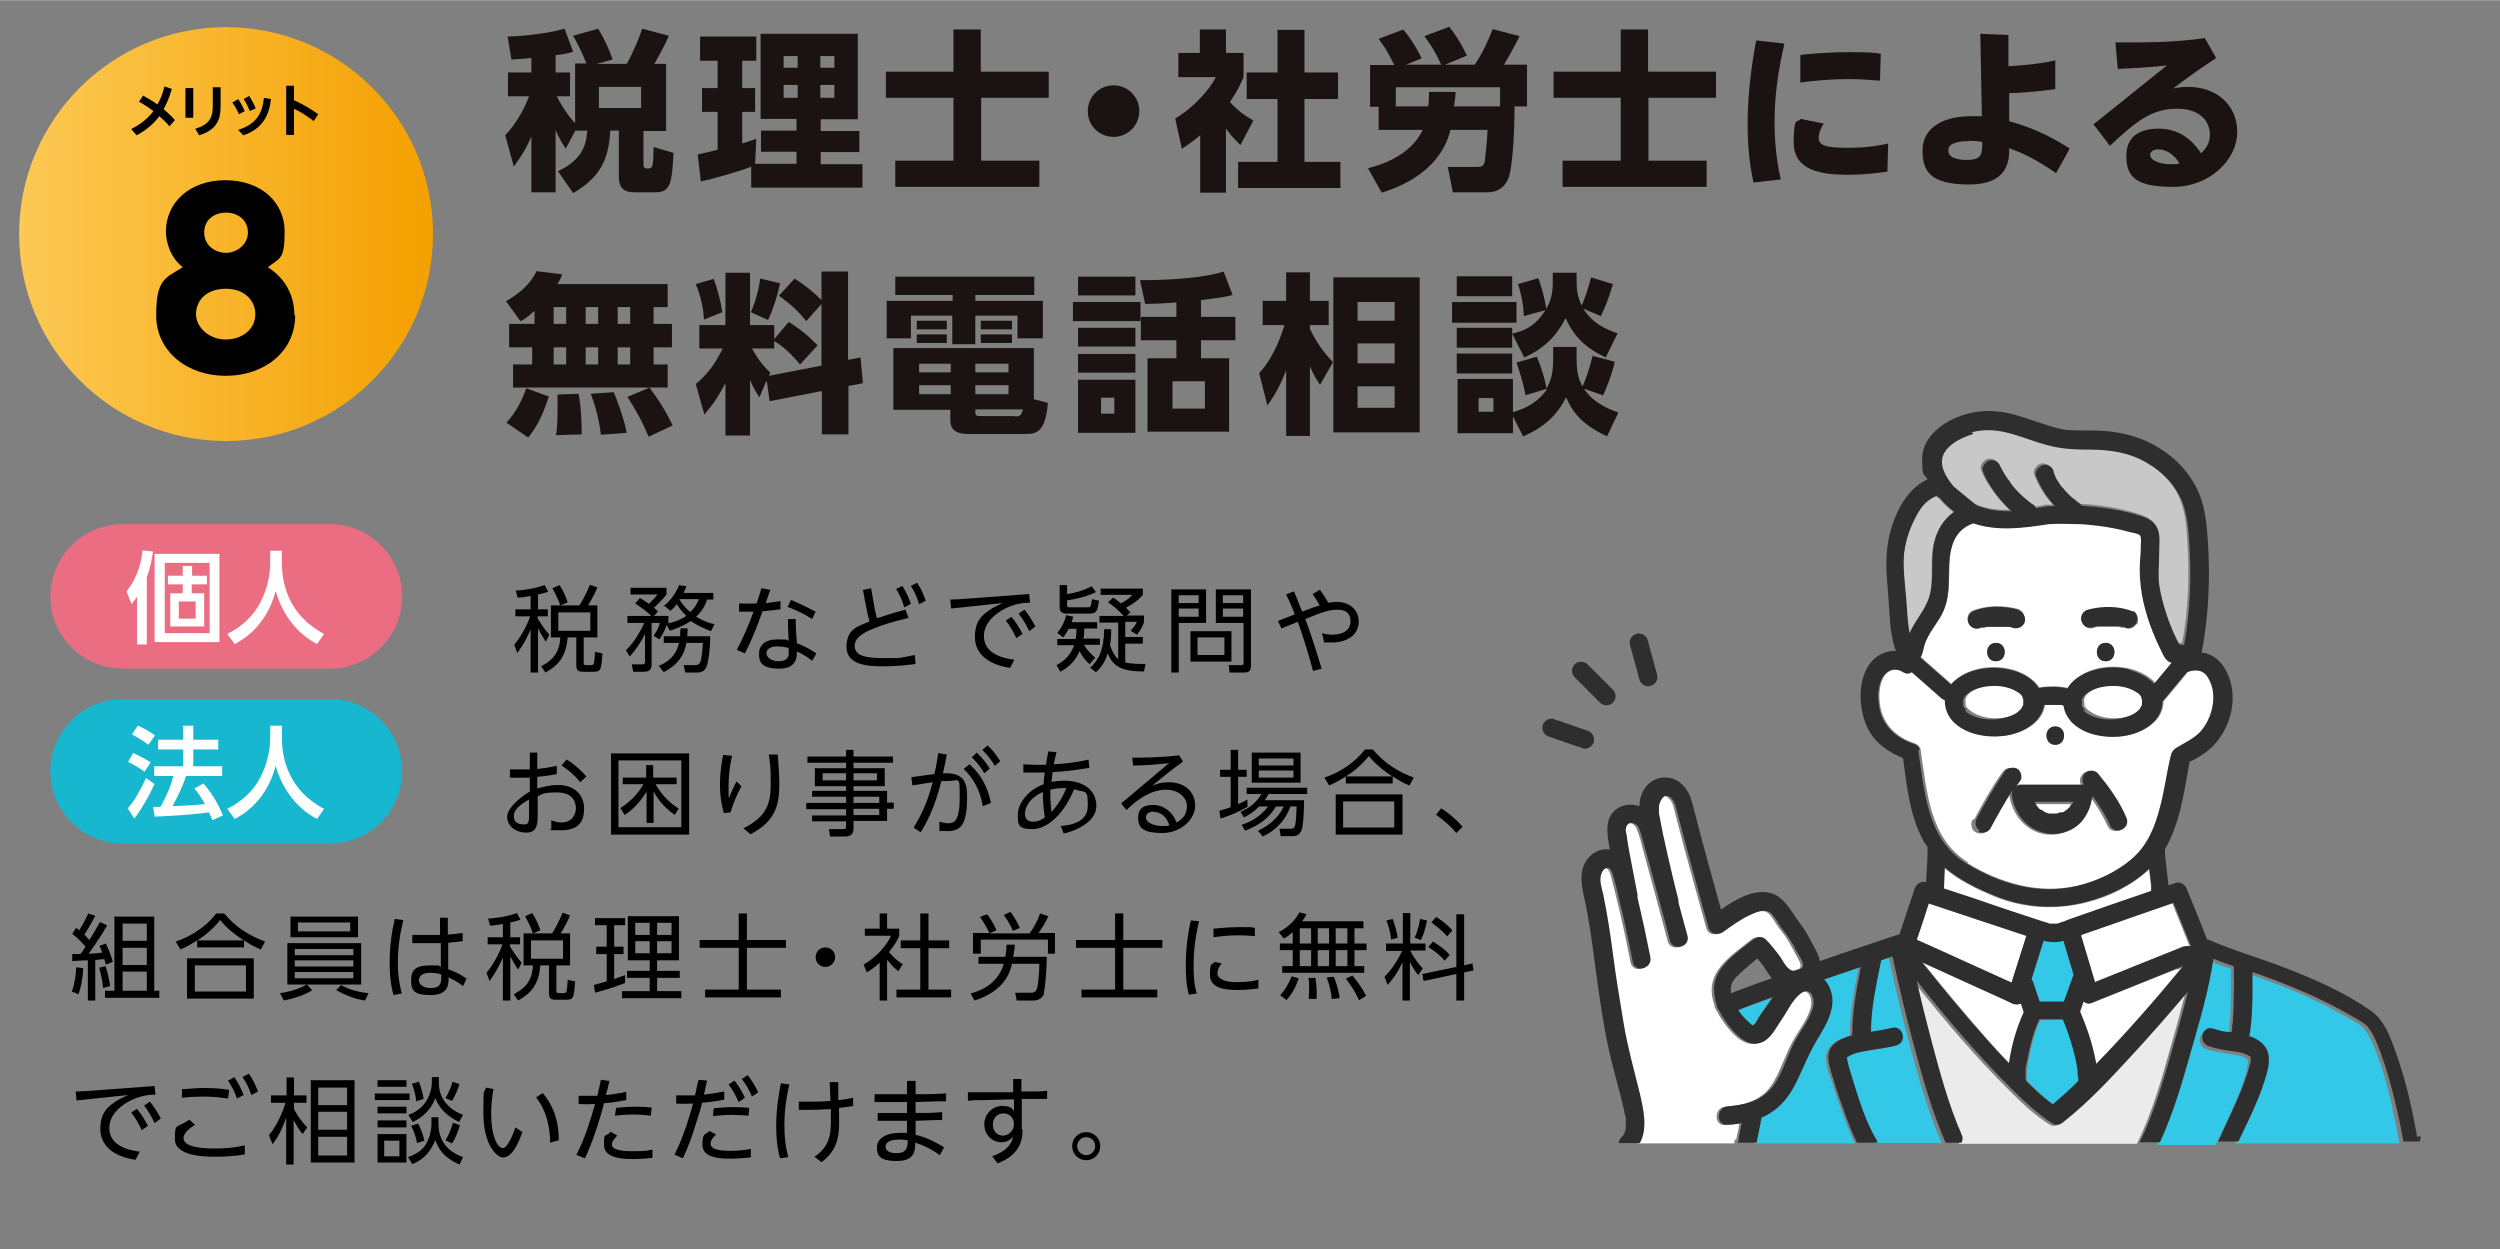 <svg xmlns="http://www.w3.org/2000/svg" xmlns:xmpTPg="http://ns.adobe.com/xap/1.0/t/pg/" xmlns:xmpMM="http://ns.adobe.com/xap/1.0/mm/" xmlns:xmpGImg="http://ns.adobe.com/xap/1.0/g/img/" xmlns:xmpG="http://ns.adobe.com/xap/1.0/g/" xmlns:xmp="http://ns.adobe.com/xap/1.0/" xmlns:xlink="http://www.w3.org/1999/xlink" xmlns:x="adobe:ns:meta/" xmlns:stRef="http://ns.adobe.com/xap/1.0/sType/ResourceRef#" xmlns:stEvt="http://ns.adobe.com/xap/1.0/sType/ResourceEvent#" xmlns:stDim="http://ns.adobe.com/xap/1.0/sType/Dimensions#" xmlns:rdf="http://www.w3.org/1999/02/22-rdf-syntax-ns#" xmlns:pdf="http://ns.adobe.com/pdf/1.3/" xmlns:illustrator="http://ns.adobe.com/illustrator/1.0/" xmlns:dc="http://purl.org/dc/elements/1.1/" width="225.9mm" height="112.9mm" viewBox="0 0 640.3 319.9"><rect x="0" y="0" width="640.3" height="319.9" fill="#808080" stroke="none"/><defs><linearGradient id="_&#x540D;&#x79F0;&#x672A;&#x8A2D;&#x5B9A;&#x30B0;&#x30E9;&#x30C7;&#x30FC;&#x30B7;&#x30E7;&#x30F3;" data-name="&#x540D;&#x79F0;&#x672A;&#x8A2D;&#x5B9A;&#x30B0;&#x30E9;&#x30C7;&#x30FC;&#x30B7;&#x30E7;&#x30F3;" x1="4.9" y1="286" x2="110.9" y2="286" gradientTransform="translate(0 345.9) scale(1 -1)" gradientUnits="userSpaceOnUse"><stop offset="0" stop-color="#fcc954"></stop><stop offset="1" stop-color="#f4a000"></stop></linearGradient></defs><g id="_&#x30EC;&#x30A4;&#x30E4;&#x30FC;_1"><circle cx="57.9" cy="59.9" r="53" style="fill: url(#_&#x540D;&#x79F0;&#x672A;&#x8A2D;&#x5B9A;&#x30B0;&#x30E9;&#x30C7;&#x30FC;&#x30B7;&#x30E7;&#x30F3;);"></circle><g><path d="M36.6,24.4c1.2.7,2.2,1.2,3.7,2.3.9-1.5,1.4-2.9,1.8-4.6l1.9.6c-.7,2.6-1.6,4.3-2.1,5.2,1.4,1.2,2.3,2.1,2.9,2.8l-1.4,1.6c-.9-1.1-1.5-1.6-2.6-2.6-1.5,2.1-3.6,3.7-5.8,4.9l-1.4-1.6c.9-.5,3.6-1.8,5.7-4.6-1.2-.9-2.1-1.5-3.7-2.4l1-1.5h0Z"></path><path d="M49.5,22.5v7.6h-2v-7.6h2ZM56.5,22.2v4.9c0,3.2-.7,6-5.5,7.5l-1-1.7c4.1-1.1,4.5-3.5,4.5-5.9v-4.7h2Z"></path><path d="M61,25.3c.5.7,1,1.6,1.7,3.1l-1.5.8c-.5-1.1-.9-1.9-1.7-3l1.4-.8h.1ZM69.4,25.4c-.5,4.1-2.2,7.6-7.1,9.2l-1.3-1.4c4.6-1.4,6.2-4.2,6.6-8.2l1.7.3h.1ZM63.9,24.6c.6,1,1.1,1.9,1.6,3.1l-1.5.7c-.5-1.2-.9-2-1.6-3.1l1.5-.8h0Z"></path><path d="M80.4,31c-2.1-1.6-3.4-2.4-5.1-3.2v6.7h-2v-12.6h2v3.7c1.7.8,3.7,1.8,6.2,3.6l-1.1,1.7h0Z"></path></g><path d="M75.6,80.7c0,9.4-8,15.5-17.8,15.5s-17.8-6.2-17.8-15.5,2.3-9.5,6.8-12.3c-3.1-2.5-4.3-6.2-4.3-9.2,0-7.3,6-13.1,15.2-13.1s15.2,5.7,15.2,13.1-1.2,6.7-4.3,9.2c4.5,2.8,6.8,7.3,6.8,12.3h.2ZM65.4,80.4c0-3.3-2.6-6.5-7.6-6.5s-7.6,3.1-7.6,6.5,3.4,6.5,7.6,6.5,7.6-2.6,7.6-6.5ZM63.5,59.5c0-3.2-2.6-5.1-5.6-5.1s-5.6,1.8-5.6,5.1,2.8,5.2,5.6,5.2,5.6-2.2,5.6-5.2Z"></path><g><path d="M524.7,236.6h0Z" style="fill: #33c8e7;"></path><path d="M549.2,179.8v-.7h0v-.2s0-.3-.2-.4v-.2h0c0-.2-.2-.3-.3-.5-.3-.3-.5-.5-.7-.6-1.4-.9-3-1.5-4.7-1.7-3-.4-6.8.3-8.8,2.3-.2.2-.3.3-.4.5h0c0,.2-.3.6-.3.6v1.1s.2.5,0,.5c0,.2.2.5.4.7-.2-.2.3.3.4.4,0,0,.7.6.5.4,2.5,1.9,6.3,2.3,9.4,1.6,1.4-.3,3-.9,3.9-1.7.3-.2.5-.5.8-.8h0s.2-.3.2-.4c.2-.4.3-.5.3-1h-.5Z" style="fill: #fff;"></path><path d="M518.8,179.8v-.7h0v-.2s0-.3-.2-.4v-.2h0c0-.2-.2-.3-.3-.5-.3-.3-.5-.5-.7-.6-1.4-.9-3-1.5-4.7-1.7-3-.4-6.8.3-8.8,2.3-.2.2-.3.3-.4.5h0c0,.2-.3.6-.3.6v1.1s.2.5,0,.5c0,.2.2.5.4.7-.2-.2.3.3.4.4,0,0,.7.6.5.4,2.5,1.9,6.3,2.3,9.4,1.6,1.4-.3,3-.9,3.9-1.7.3-.2.5-.5.8-.8h0s.2-.3.2-.4c.2-.4.3-.5.3-1h-.5Z" style="fill: #fff;"></path><path d="M528.5,240.9c-1.8.5-3.4.4-5.1,0-1,3.3-2.1,6.6-3.1,9.9.2.3.4.5.5.9.5,1.6,1.1,3.2,1.6,4.8h6.2c.8-2.1,1.5-4.3,2.3-6.4,0-.2.2-.4.2-.5-.9-2.9-1.7-5.7-2.6-8.6h0Z" style="fill: #33c8e7;"></path><path d="M537.7,160.3h0Z" style="fill: #33c8e7;"></path><path d="M553.8,166.8c-2.4-4.6-4.2-9.6-5.1-14.7-.5-2.9-.6-5.8-.5-8.8,0-1.3.2-2.6.2-3.9s.2-1.9-.2-2.5c-.4-.5-2.1-.7-2.7-.9-1.4-.4-2.8-.7-4.3-1-2.7-.5-5.4-.8-8.1-1-2.8-.2-5.5-.2-8.3,0-6.4,1.1-13.1,1.9-19.3-.2-4.1,1.3-5.7,4.9-6.1,9-.4,4.5.3,8.9-1.5,13.3-1.3,3.2-4.1,5.8-5,9.1-.3,1-.4,2.2-1,3,0,0,.2,0,.3.2.3.3.7.6,1,.9l6.6,5.8c.3-.4.7-.7,1.1-1.1,3.8-3.1,9.3-3.8,14-2.7,2.9.7,5.8,2.3,7.4,4.7,1.2-.2,2.4-.3,3.6-.3s2.5.2,3.7.4c.5-.8,1.1-1.5,1.9-2.2,3.8-3.1,9.3-3.8,14-2.7,2.4.6,4.8,1.8,6.5,3.6,1.5-1.8,3-3.6,4.5-5.4-1.3-.4-1.9-1.5-2.5-2.7h-.2ZM511.2,169.3c-3,0-3-4.7,0-4.7s3,4.7,0,4.7ZM518.5,159c-.3,1.2-1.7,2-2.9,1.6-.4,0-.8-.2-1.3-.3h-5.4c-.4,0-.7,0-1,.2h-.7c-.3,0,.2,0,.2,0-.6.3-1.2.4-1.8.2-.6,0-1.1-.6-1.4-1.1s-.4-1.2-.2-1.8c0-.5.6-1.2,1.1-1.4,3.6-1.5,8-1.5,11.7-.5,1.3.4,1.9,1.6,1.6,2.9v.4-.2ZM539.3,169.3c-3,0-3-4.7,0-4.7s3,4.7,0,4.7ZM547.2,159.8c-.3.5-.9.9-1.4,1.1-.7.2-1.2,0-1.8-.2.7.3.2,0,0,0h-.5c-.3,0-.7-.2-1.1-.2h-5.1c-.4,0-.8.2-1.2.3-1.3.4-2.5-.4-2.9-1.6-.4-1.2.5-2.6,1.6-2.9,3.7-1,8.1-1.1,11.7.5,1.2.5,1.4,2.2.8,3.2v-.3h0Z" style="fill: #fff;"></path><path d="M544.4,235.4c-3.8,1.3-7.7,2.7-11.5,4v.4c1.2,3.9,2.3,7.8,3.5,11.7.3,0,.7-.3,1-.4,7.3-2.9,14.6-5.8,21.9-8.8.5-.2,1,0,1.5,0-1.5-3.7-3-7.4-4.5-11.2-4,1.4-8.1,2.8-12.1,4.2h.2Z" style="fill: #fff;"></path><path d="M472.3,270.9h0Z" style="fill: #33c8e7;"></path><path d="M424.3,207.5h0Z" style="fill: #33c8e7;"></path><path d="M472.3,271.1h0Z" style="fill: #33c8e7;"></path><path d="M472.3,270.8v.2h0v-.2Z" style="fill: #33c8e7;"></path><path d="M447.1,257.9c-.7.2-1.3.5-2,.8v.2c.6.8,1.3,1.6,2,2.4.3.3,1.6,1.4,1.6,1.4.8-.2,1.5-2,1.9-2.6,1.1-1.5,2.1-3.1,3.2-4.6-2.3.8-4.6,1.6-6.8,2.5h0Z" style="fill: #33c8e7;"></path><path d="M523,236c.6.2,1.3.3,1.8.6h2.1c.7-.3,1.4-.5,2.1-.7,7.3-2.5,14.6-5,21.9-7.6v-1.5c-.2-1.4-.3-2.8-.5-4.2-4.4,4.2-10.3,7.1-16.1,8.5-7.9,2-16.1,1.5-23.6-1.6-4.6-1.9-9-4.1-12.7-7.2l-.2,5.4c2.9,1,5.8,1.9,8.8,2.9,5.5,1.8,11,3.6,16.4,5.5h0,0Z" style="fill: #fff;"></path><path d="M526.7,208.7h0Z" style="fill: #33c8e7;"></path><path d="M503.9,221c8.5,5.2,18.3,8,28.2,5.8,5.1-1.2,10.1-3.5,14.1-6.9,4.1-3.5,6-8.2,7.3-13.3,1.1-4.4,1.7-8.9,2.8-13.3.3-1.4,1.3-1.8,2.4-2.5,1.7-.9,3.5-1.9,4.9-3.3,3.4-3.4,5-9.8,2.2-14.1-.9-1.3-2.2-2-3.7-1.8-.6,0-1.1.3-1.7.4h0c-.3.4-.6.7-.9,1.1-1.8,2.2-3.6,4.4-5.4,6.5h0v.6c-.5,4.9-5.6,7.6-10.1,8.2-4.5.6-10.2-.2-13.4-3.9-1.1-1.2-1.6-2.6-1.8-3.9-.3,0-.7-.2-1-.2h-4c-.6,4.7-5.7,7.3-10.1,7.9-4.5.6-10.2-.2-13.4-3.9-1.4-1.6-2-3.4-1.9-5.2-.3,0-.7-.3-.9-.5-.3-.3-.7-.6-1-.9-2.2-1.9-4.4-3.9-6.6-5.8-.6.3-1.4.4-2.2,0-2.2-1.4-4.4-.4-5.5,1.8-1,2.2-1,4.9-.6,7.2.9,4.7,4.2,7.8,8.7,9.3.7.2,1.5.8,1.6,1.6,1.6,10.5,2.2,22.9,12.3,29h-.3ZM526.4,186c3,0,3,4.7,0,4.7s-3-4.7,0-4.7ZM505.7,209.7c2.2-4.1,4.4-8.1,7.1-11.9.7-1.1,2-1.5,3.2-.8,1.1.6,1.5,2.2.8,3.2-.4.5-.7,1.1-1.1,1.6,0,0,0-.2.2-.2l.2-.2c.2,0,.4-.3.6-.3h16.4c-.6-.9-.5-2,.3-2.9s2.5-.9,3.3,0c2.8,3.3,5.5,7.1,7.2,11.1.5,1.2.3,2.5-.8,3.2-1,.6-2.7.3-3.2-.8-1.1-2.5-2.6-4.9-4.2-7.2,0-.2-.2-.3-.4-.5-.3,2.4-1.1,4.6-2.7,6.5-2.5,2.9-6.7,3.9-10.2,2.8-4.2-1.3-6.9-5-7.7-9.2h0v-.6c0-.4,0-.7.2-1-2,3.2-3.9,6.5-5.7,9.8-.6,1.2-2.1,1.4-3.2.8-1.1-.6-1.4-2.1-.8-3.2l.5-.2h0Z" style="fill: #fff;"></path><path d="M520.8,205.6c.2.3.3.6.5.8v.2s.3.3.4.4c.2.2.3.3.5.5,0,0,.2.2.3.2h.2s.3.3.4.4c.2,0,.3.2.5.3h0c.3,0,.6.2.9.3h2c.3,0,.7,0,1-.3h.5c.3,0,.6-.3.8-.5h0s.2-.2.4-.3c0,0,.3-.3.4-.4h0c.2-.3.4-.6.6-.9,0,0,0-.3.2-.4h-9.9l.2-.3h0Z" style="fill: #fff;"></path><path d="M493.8,242c7.1,3.2,14.3,6.5,21.4,9.7,1.3-4,2.5-8,3.8-12-8.3-2.8-16.7-5.6-25-8.3-1,3.1-2,6.3-3.1,9.4,1,.4,1.9.9,2.9,1.3h0Z" style="fill: #fff;"></path><path d="M557.6,248.1c-7.3,2.9-14.6,5.8-21.9,8.8-.7.3-1.5,0-2-.4-.3.9-.6,1.7-.9,2.6,1.7,4.1,3.2,8.3,4,12.7,0,.3,0,.6.2,1,7.8-8.1,15.2-16.6,22.4-25.2-.6.2-1.1.4-1.7.7v-.2h0Z" style="fill: #fff;"></path><path d="M532.6,276.2c0-.5,0-.9-.2-1.4v-.8c0-.4,0-.7-.2-1.1-.7-4-2-7.9-3.6-11.7h-6c-1.5,3.2-2.5,7-3.1,10.6,0,.8-.3,1.6-.4,2.4v.4h0v2.2s.2.3.4.4c2.2,2.1,4.4,4.2,6.9,6,2.3-1.9,4.5-3.9,6.6-6v-.8l-.2-.2h-.2Z" style="fill: #33c8e7;"></path><path d="M558.8,165.9h0Z" style="fill: #33c8e7;"></path><path d="M518.4,259.1c-.2-.7-.5-1.4-.7-2.2-.7.3-1.4.3-2.2,0-1.1-.5-2.3-1-3.4-1.6-6.6-3-13.2-6-19.8-9l.2.2c5.5,6.8,11.1,13.6,16.9,20.1,1.7,1.9,3.5,3.9,5.3,5.7.7-4.6,1.9-9.1,3.8-13.3h0Z" style="fill: #fff;"></path><path d="M499.9,124.2c1.9,1.5,3.7,3.1,5.6,4.6.4.2.8.4,1.1.5,2.6,1,5.3,1.3,8.1,1.2-1-.9-1.9-1.9-2.8-2.9-1.8-2.2-3.4-4.5-4.5-7.2-.5-1.2.5-2.5,1.6-2.9.6-.2,1.3,0,1.8.2.5.3.8.8,1,1.3h0s0,.3.2.4c0,.2.2.5.4.7.3.5.6,1,.9,1.5.3.5.7,1,1.1,1.5,0,0,.2.2.2.3h0c.2.3.4.6.6.8.8.9,1.7,1.8,2.6,2.7.4.4.9.7,1.3,1.1,0,0,.2,0,.3.2.2.2.4.3.7.5.4.3.7.6.9,1,1,0,2-.3,2.9-.5h1.9c-2.1-2.2-3.7-4.8-4.8-7.6-.5-1.2.5-2.5,1.6-2.9.6-.2,1.3,0,1.8.2.6.3.8.8,1.1,1.4h0v.3c0,.2.2.5.3.7.2.5.5.9.7,1.4.3.4.5.8.8,1.2,0,.2.3.4.5.6h0s0,.2.2.2c.6.8,1.4,1.5,2.1,2.2.2.2.4.3.6.5,0,0,.2.2.3.2s.1,0,0,0c.2,0,.4.2.4.3.2,0,.4.3.6.4.3.2.5.4.7.7h.5c5,.3,10.1,1.1,14.9,2.7,2,.7,3.6,1.5,4.2,3.7.6,1.9.4,4.1.2,6.1-.2,2.5-.4,5.1,0,7.6.4,2.7,1.1,5.4,2,8,.7,2.1,1.5,4.1,2.5,6.1.2.5.5.9.7,1.4h1.2c1.6-8.6,1.9-17.7,1.3-26.4-.2-3.3-.5-6.8-1.7-10-1.6-4.4-5.2-8-9.3-10.3-4.6-2.6-9.4-3.4-14.6-3.3-3.2,0-6.2,0-9.3-.8-2.5-.6-4.9-1.4-7.3-2.2-4.6-1.5-8.8-2.7-13.6-1.4-3.3.9-8.5,3.4-8,7.7.3,2.1,1.6,4.1,3,5.8l.3.4h.2Z" style="fill: #c8c8c8;"></path><path d="M489,162.3c1.4-3.3,4.1-6,5.1-9.5,1.3-4.6,0-9.5,1.3-14.1.8-3.2,2.6-5.7,5-7.5-1.3-1-2.5-2.1-3.6-3.4-.3-.2-.6-.5-.9-.7-2.3.9-3.7,2.5-5,4.8-1.7,3-2.9,6.3-3.3,9.8-.5,4,.2,7.8.5,11.8.2,3,.3,6,.9,9v-.2h0Z" style="fill: #c8c8c8;"></path><path d="M483.9,245.1c-1,.3-1.9.7-2.9,1-1.1,6.1-2.5,12.1-2.6,18.3,1.8-.3,3.6-.5,5.3-1,2.9-.8,4.2,3.8,1.2,4.5-3,.8-6.2,1-9.3,1.7-1.3.3-2.3.6-3.2,1.2h-.2c0,.2,0,.3,0,0h0c.4,2,1,4,1.6,6,1.6,5.1,3.2,10.5,5.9,15,.2.3.3.6.3.9h17.3c-3.4-7.9-5.8-16.2-8-24.5-2.1-7.7-3.9-15.4-5.6-23.2h.2Z" style="fill: #33c8e7;"></path><path d="M612.8,283.8c-1.1-4.8-2.3-9.5-4.1-14.1-.7-1.8-1.5-3.7-2.5-5.3-.4-.6-.8-1.2-1.2-1.5-1-.8-3-1.9-4.4-2.7-6.7-3.9-13.9-7-21.2-9.6-1.1-.4-2.3-.8-3.4-1.2v6.5c0,3.3,0,6.6-.8,9.9.9.3,1.8.7,2.6,1.3,2.8,2,2.7,5,1.9,8.1-1.6,6.1-4.6,11.9-7.3,17.6h42.1v-.3c-.5-2.9-1.1-5.8-1.8-8.7h.1Z" style="fill: #33c8e7;"></path><path d="M575.5,273.3c0-.2,0-.5.2-.8v-1.1h0s.3,0,0,0c0,0-.6-.4-.5-.4-1.3-.8-3.2-1-4.7-1.2-1.8-.3-3.7-.6-5.5-1.2-2.8-1-1.6-5.5,1.2-4.5,1.4.5,3,.7,4.6,1h0c0-.4,0-.8.2-1.1h0v-.6c0-.8,0-1.6.2-2.3,0-1.7.2-3.4.2-5.1v-7.9c-1.7-.6-3.4-1.2-5.2-1.9-1.2,7.6-3.3,15.1-5.4,22.5-2.3,8.2-4.7,16.7-8.3,24.5h15c2.6-5.7,5.6-11.4,7.5-17.5.2-.7.4-1.4.6-2.1h0v-.3Z" style="fill: #33c8e7;"></path><path d="M444.7,291.7c.3-1.3.6-2.7.8-4-1.2.2-2.4.3-3.6.4-3,.3-3-4.5,0-4.7,3.8-.3,7.7-1.1,10.5-3.9s4.4-8.4,6.5-12.4c1.6-3.1,4.1-5.9,4.9-9.3.5-2.2-.7-5.2-3.2-3.3-2.1,1.6-3.3,4.5-4.9,6.7-1.4,2-2.8,5-5.3,5.9-3.5,1.2-6.5-2.2-8.4-4.6-.8-1.1-1.6-2.2-2.2-3.5-.4-.5-.7-1.1-.7-1.6-.5-1.5-.8-3-.7-4.5.4-5.5,6.1-9,10-12.2,1-.8,2.4-1,3.3,0,1.3,1.3,2.4,2.7,3.5,4.2,1,1.4,1.9,3.7,3.8,3.8.6-.2,1.2-.4,1.8-.6.2-.2.4-.5.4-.8,0-1-1.3-2.8-1.7-3.7-.5-.9-1-1.8-1.5-2.7-.8-1.3-1.7-2.5-2.6-3.6-.8-1.1-1.6-2.8-2.7-3.6-1.6-1-3.9,0-5.3.8-2.3,1.2-4.5,2.7-6.6,4.2h0c-1.2.9-3.3.8-3.8-1.1-1.1-4.1-2.3-8.2-3.4-12.3-1.5-5.4-3-10.9-4.4-16.4-.4-1.7-.7-3.9-2.2-4.8-.4-.3-.6-.3-1-.2,0,0-.4,0-.5.2-.4.4-.7.9-.9,1.4-.2.5-.3,1-.3,1.3v.8h0v.7c.2,1.1.4,2.2.6,3.2.6,2.8,1.2,5.6,1.8,8.3.8,3.6,1.7,7.2,2.6,10.8v.6c.8,2.8,1.5,5.6,2.3,8.5s-3.8,4.2-4.5,1.2c-.8-3.1-1.7-6.3-2.5-9.4-1.2-4.5-2.5-9.1-3.7-13.6-.5-1.9-1-4.1-1.8-5.9-.5-1.1-2.1-1.8-2.9-.7-.4.5-.2,1-.4,1.6,0,.6.2,1.1.3,1.7.3,1.9.7,3.8,1,5.7.5,2.9,1.1,5.8,1.7,8.8v.8c1.2,5.1,2.3,10.2,3.3,15.3.6,3-3.9,4.2-4.5,1.2-1.1-5.7-2.3-11.3-3.7-16.9-.4-1.5-.7-2.9-1.1-4.4-.2-.8-.5-2.3-1.3-2.7-.8-.4-1.6.6-1.9,1.3-.8,1.7,0,3.6.4,5.3,1.2,5.3,1.9,10.7,2.6,16,.8,5.6,1.7,11.2,2.6,16.8,1,6.2,2.6,12.2,4.2,18.3,1,3.9,2.3,9,0,12.7h24.8v-.2c0-.3,0-.6.2-.8h.3Z" style="fill: #fff;"></path><path d="M559.7,254.2c-4.5,5.3-9.1,10.6-13.8,15.7-5.7,6.2-11.4,12.6-18.1,17.7-.8.6-1.9,1-2.8.4-3.7-2.3-6.9-5.3-9.9-8.3-8.9-8.8-17.1-18.4-24.9-28.3,1.2,5.1,2.4,10.1,3.7,15.1,2.2,8.2,4.4,16.5,7.8,24.3.3.8.3,1.5,0,2.1h45.6c4-8.1,6.5-17.1,8.9-25.7,1.2-4.1,2.4-8.5,3.5-12.9h0Z" style="fill: #ebebeb;"></path><path d="M468.8,276.1c-.6-1.9-1.5-4.3-1-6.4.7-2.6,3.5-3.8,6-4.4v-.3c0-5.8,1.1-11.5,2.2-17.2-1.8.6-3.5,1.2-5.3,1.8-1.4.5-2.7.9-4.1,1.4,1.2,1.2,1.9,2.9,2.1,4.7.3,3.6-1.7,7.1-3.5,10.1-2.3,3.6-3.7,7.4-5.6,11.3-1.7,3.5-3.9,6.6-7.4,8.5-.6.3-1.1.6-1.7.8v.7c0,.3,0,.6-.2.8-.3,1.6-.7,3.3-1,4.9h25.8c-1.2-2.4-2.2-5-3.1-7.5-1.1-3-2.2-6.1-3.1-9.2h0Z" style="fill: #33c8e7;"></path><path d="M409,179.1c.3.3.5.5.8.8.9.9,2.5.9,3.3,0,.9-.9.9-2.4,0-3.3l-5.7-5.7c-.3-.3-.5-.5-.8-.8-.9-.9-2.5-.9-3.3,0-.9.9-.9,2.4,0,3.3,1.9,1.9,3.8,3.8,5.7,5.7Z" style="fill: #2e2e2e;"></path><path d="M419.6,172.9c0,.4.2.7.3,1.1.3,1.2,1.7,2,2.9,1.6,1.2-.4,2-1.6,1.6-2.9-.7-2.6-1.4-5.2-2.1-7.7,0-.4-.2-.7-.3-1.1-.3-1.2-1.7-2-2.9-1.6-1.2.4-2,1.6-1.6,2.9.7,2.6,1.4,5.2,2.1,7.7Z" style="fill: #2e2e2e;"></path><path d="M408.2,190c.3-1.3-.4-2.5-1.6-2.9-2.5-.9-5-1.7-7.5-2.6-.4,0-.7-.2-1.1-.4-1.2-.4-2.6.5-2.9,1.6-.3,1.3.4,2.5,1.6,2.9,2.5.9,5,1.7,7.5,2.6.4,0,.7.2,1.1.4,1.2.4,2.6-.5,2.9-1.6Z" style="fill: #2e2e2e;"></path><path d="M506.6,212.9c1.1.6,2.6.3,3.2-.8,1.8-3.3,3.6-6.6,5.7-9.8,0,.3-.2.6-.2,1v.6h0c.7,4.2,3.5,8,7.7,9.2,3.6,1.1,7.8,0,10.2-2.8,1.6-1.9,2.4-4.1,2.7-6.5,0,.2.3.3.4.5,1.6,2.3,3.1,4.6,4.2,7.2.5,1.1,2.2,1.5,3.2.8,1.2-.8,1.4-2,.8-3.2-1.7-4-4.4-7.7-7.2-11.1-.8-.9-2.5-.9-3.3,0s-.8,2-.3,2.9h-16.4c-.2,0-.5.2-.6.3l-.2.2-.2.2c.3-.5.7-1.1,1.1-1.6.7-1,.2-2.7-.8-3.2s-2.5-.2-3.2.8c-2.6,3.8-4.9,7.9-7.1,11.9-.6,1.1-.3,2.6.8,3.2l-.5.2h0ZM526.6,208.8h0ZM529.9,206.8h0s-.3.3-.4.4c0,0-.2.2-.4.3h0c-.3.2-.5.4-.8.5h-.5c-.3,0-.7.2-1,.3h-2c-.3,0-.6-.2-.9-.3h0c-.2,0-.3-.2-.5-.3,0,0-.3-.2-.4-.3h-.2s-.2-.2-.3-.2c-.2,0-.3-.3-.5-.5,0,0-.3-.3-.4-.4v-.2c-.2-.3-.3-.5-.5-.8h9.9s0,.3-.2.4c-.2.3-.4.6-.6.9l-.2.3h0Z" style="fill: #2e2e2e;"></path><path d="M511.2,164.6c-3,0-3,4.7,0,4.7s3-4.7,0-4.7Z" style="fill: #2e2e2e;"></path><path d="M526.4,190.7c3,0,3-4.7,0-4.7s-3,4.7,0,4.7Z" style="fill: #2e2e2e;"></path><path d="M539.3,164.6c-3,0-3,4.7,0,4.7s3-4.7,0-4.7Z" style="fill: #2e2e2e;"></path><path d="M546.4,156.6c-3.6-1.5-8-1.5-11.7-.5-1.2.3-2,1.7-1.6,2.9s1.6,2,2.9,1.6l1.2-.3h5.1c.4,0,.7,0,1.1.2h.5c.2,0,.8.3,0,0,.6.3,1.1.4,1.8.2.5-.2,1.1-.6,1.4-1.1.5-1,.4-2.7-.8-3.2v.3h0ZM537.6,160.3h0Z" style="fill: #2e2e2e;"></path><path d="M516.9,156.1c-3.7-1-8.1-1.1-11.7.5-.5.2-.9.9-1.1,1.4-.2.6,0,1.3.2,1.8.3.5.8.9,1.4,1.1.7.2,1.2,0,1.8-.2,0,0-.5.2-.2,0h.7c.3,0,.7-.2,1-.2h5.4c.4,0,.9.2,1.3.3,1.2.3,2.6-.4,2.9-1.6.3-1.2-.4-2.5-1.6-2.9v-.4.2Z" style="fill: #2e2e2e;"></path><path d="M619.1,291.3c-1.3-7.5-3-15-5.6-22.1-1.3-3.7-2.9-8.1-6.3-10.4-6.7-4.7-14.5-8.1-22-11-6.5-2.5-13.2-4.4-19.6-7.2h-.3c-1.7-4.3-3.4-8.6-5.2-12.9-.4-1.1-1.6-2.1-2.9-1.6-.6.2-1.2.4-1.8.6-.3-2.6-.6-5.2-.9-7.8v-1.5c3.9-6.6,4.9-14.8,6.3-22.3,2.5-1.3,5.1-2.8,6.8-5,3.1-3.7,4.7-8.6,4.1-13.4-.5-4-2.7-8.4-6.9-9.5-.3,0-.6,0-.9-.2,1.8-9.2,2.2-18.9,1.6-28.2-.3-4.1-.6-8.5-2.2-12.3-2.1-5.1-5.9-9.2-10.6-12-5.3-3.2-11.1-4.3-17.1-4.3s-6.8,0-10.1-1c-3.1-.9-6.2-2.1-9.3-3-5-1.4-10.1-1.4-14.9.6-4.5,1.8-9,5.5-9,10.7s.6,3.6,1.4,5.2c-5.9,2.7-9,9.9-10.1,16-.8,4.5-.4,8.8,0,13.4.4,4.7.3,9.3,1.7,13.8,0,.3.2.5.4.7-2.3,0-4.5.8-6.2,2.6-2.5,2.8-3.2,6.9-2.9,10.5.3,3.6,1.4,7.3,4,10,1.8,1.9,4.3,3.4,6.8,4.4,1,7.3,1.7,14.9,5.4,21.5.3.5.6.9.9,1.3h0c0,3-.2,6-.4,9h0c-1.3-.4-2.5.5-2.9,1.6-1.3,3.9-2.6,7.8-3.9,11.7-6.8,2.3-13.6,4.5-20.4,6.9-.3-1.7-1.3-3.3-2.1-4.8-.9-1.8-1.9-3.5-3.1-5-2-2.7-3.9-6.7-7.3-7.6-4.4-1.2-9.1,1.6-12.8,4.2-2.4-8.6-4.8-17.2-7-25.9-.7-2.7-1.4-5.2-3.9-6.9-2.9-1.9-6.7-1.1-8.6,1.7-1,1.5-1.4,3-1.4,4.6-1.6-.5-3.4-.5-4.9.2-4.4,2.1-3.4,7-2.7,10.9-1.6-.2-3.3.2-4.7,1.4-3.4,3-2.7,7.2-1.8,11.2,1.3,5.8,2,11.6,2.8,17.5,1.2,8.8,2.4,17.7,4.7,26.3.9,3.5,1.9,7,2.7,10.6,0,.6.3,1.1.4,1.7v2.4c0,.8-.3,1.5-.7,2.2,0,0-.7.7,0,0-.6.5-1.1,1.2-1.1,1.9h5.4c2.1-3.7.9-8.8,0-12.7-1.5-6.1-3.2-12.1-4.2-18.3-.9-5.6-1.9-11.2-2.6-16.8-.7-5.4-1.5-10.7-2.6-16-.4-1.7-1.1-3.6-.4-5.3.3-.8,1.1-1.7,1.9-1.3.8.4,1,2,1.3,2.7.4,1.4.8,2.9,1.1,4.4,1.4,5.6,2.6,11.3,3.7,16.9.6,3,5.1,1.7,4.5-1.2-1-5.1-2.1-10.2-3.3-15.3v-.8c-.6-2.9-1.1-5.8-1.7-8.8-.4-1.9-.7-3.8-1-5.7,0-.6-.2-1.1-.3-1.7,0-.5,0-1.1.4-1.6.8-1,2.4-.4,2.9.7.8,1.8,1.2,4,1.8,5.9,1.3,4.5,2.5,9.1,3.7,13.6.9,3.1,1.7,6.3,2.5,9.4.8,2.9,5.3,1.7,4.5-1.2-.8-2.8-1.5-5.6-2.3-8.5v-.6c-.9-3.6-1.8-7.2-2.6-10.8-.6-2.8-1.3-5.6-1.8-8.3-.2-1.1-.4-2.1-.6-3.2v-.6h0v-.9c0-.3,0-.7.3-1.3.2-.5.5-1,.9-1.4.2-.2.5-.2.5-.2.4,0,.5,0,1,.2,1.5.9,1.7,3.1,2.2,4.8,1.4,5.5,2.9,10.9,4.4,16.4,1.1,4.1,2.2,8.2,3.4,12.3.5,1.9,2.6,2,3.8,1.1h0c2.1-1.5,4.3-3.1,6.6-4.2,1.5-.7,3.8-1.8,5.3-.8,1.1.8,1.9,2.5,2.7,3.6.9,1.2,1.8,2.4,2.6,3.6.6.9,1.1,1.8,1.5,2.7.5.9,1.8,2.7,1.7,3.7,0,.3-.2.6-.4.8-.6.2-1.2.4-1.8.6-1.9,0-2.8-2.5-3.8-3.8-1.1-1.5-2.2-2.9-3.5-4.2-1-1-2.3-.8-3.3,0-3.9,3.2-9.6,6.7-10,12.2,0,1.5.2,3.1.7,4.5,0,.6.3,1.2.7,1.6.6,1.2,1.4,2.4,2.2,3.5,1.9,2.4,4.9,5.8,8.4,4.6,2.5-.8,3.9-3.9,5.3-5.9,1.5-2.1,2.7-5,4.9-6.7,2.5-1.9,3.7,1.1,3.2,3.3-.8,3.4-3.3,6.2-4.9,9.3-2.1,4.1-3.2,9.1-6.5,12.4-2.7,2.8-6.7,3.6-10.5,3.9-3,.3-3,5,0,4.7,1.2,0,2.4-.2,3.6-.4-.3,1.3-.6,2.7-.8,4,0,.3,0,.6-.2.8v.2h4.8c.3-1.6.7-3.3,1-4.9,0-.3,0-.6.2-.8v-.7c.6-.2,1.2-.5,1.7-.8,3.4-1.9,5.7-5,7.4-8.5,1.8-3.8,3.3-7.6,5.6-11.3,1.8-3,3.8-6.4,3.5-10.1-.2-1.8-.9-3.5-2.1-4.7,1.4-.5,2.7-.9,4.1-1.4,1.8-.6,3.5-1.2,5.3-1.8-1.1,5.7-2.2,11.4-2.2,17.2v.3c-2.5.7-5.3,1.8-6,4.4-.5,2,.4,4.4,1,6.4.9,3.1,2,6.2,3.1,9.2.9,2.5,1.9,5.1,3.1,7.5h5.2c0-.3,0-.6-.3-.9-2.7-4.6-4.3-9.9-5.9-15-.6-2-1.3-3.9-1.6-6h.2c.9-.7,2-1,3.2-1.3,3.1-.7,6.2-.9,9.3-1.7,2.9-.8,1.7-5.3-1.2-4.5-1.8.5-3.5.7-5.3,1,0-6.2,1.4-12.2,2.6-18.3,1-.3,1.9-.7,2.9-1,1.7,7.8,3.5,15.5,5.6,23.2,2.2,8.3,4.6,16.6,8,24.5h4.1c.3-.6.4-1.3,0-2.1-3.4-7.8-5.6-16.1-7.8-24.3-1.3-5-2.6-10.1-3.7-15.1,7.8,9.9,16,19.5,24.9,28.3,3.1,3,6.3,6,9.9,8.3,1,.6,2,.3,2.8-.4,6.6-5.2,12.4-11.5,18.1-17.7,4.7-5.1,9.3-10.4,13.8-15.7-1.1,4.4-2.3,8.8-3.5,12.9-2.5,8.7-4.9,17.7-8.9,25.7h5.2c3.6-7.8,6-16.3,8.3-24.5,2.1-7.3,4.3-14.9,5.4-22.5,1.7.7,3.4,1.3,5.2,1.9,0,2.6.2,5.3,0,7.9,0,1.7,0,3.4-.2,5.1,0,.8,0,1.6-.2,2.3v.6h0c0,.3,0,.7-.2,1h0c-1.6,0-3.1-.4-4.6-.9-2.9-1-4.1,3.5-1.2,4.5,1.8.6,3.6.9,5.5,1.2,1.5.2,3.4.4,4.7,1.2,0,0,.6.4.5.4.4.2.2.2,0,0h0v.7c0,.6,0,0,0,.5s0,.5-.2.8c-.2.7-.4,1.4-.6,2.1-1.9,6-4.9,11.7-7.5,17.5h5.2c2.7-5.7,5.7-11.5,7.3-17.6.8-3,1-6-1.9-8.1-.8-.6-1.7-1-2.6-1.3.6-3.2.7-6.6.8-9.9v-6.5c1.1.4,2.3.8,3.4,1.2,7.3,2.7,14.4,5.7,21.2,9.6,1.4.8,3.4,1.9,4.4,2.7.4.3.8.9,1.2,1.5,1.1,1.6,1.8,3.5,2.5,5.3,1.7,4.6,3,9.3,4.1,14.1.7,2.9,1.3,5.8,1.8,8.7v.3h4.2c.2-.4.3-.9.2-1.5l-.8.4h0ZM424.3,207.5h0ZM443.3,254.3v-1.1c0-1.7,1.1-2.8,2.3-3.9,1.4-1.3,2.9-2.6,4.5-3.9.7.9,1.5,1.8,2.1,2.8.5.8,1,1.6,1.6,2.3-1.3.5-2.7.9-4,1.4-2.1.8-4.3,1.6-6.4,2.4h-.1ZM450.8,260c-.4.6-1.1,2.3-1.9,2.6,0,0-1.3-1.1-1.6-1.4-.7-.7-1.4-1.5-2-2.4v-.2c.7-.3,1.3-.5,2-.8,2.3-.9,4.6-1.7,6.8-2.5-1.1,1.5-2.1,3.1-3.2,4.6h0ZM472.3,271.1h0ZM472.3,270.9h0v-.2.2h0ZM504.9,110.7c4.8-1.3,9-.2,13.6,1.4,2.4.8,4.8,1.7,7.3,2.2,3.1.7,6.2.8,9.3.8,5.2,0,10.1.7,14.6,3.3,4.1,2.3,7.6,5.9,9.3,10.3,1.2,3.2,1.5,6.6,1.7,10,.6,8.7.3,17.8-1.3,26.4h-1.2c-.2-.5-.5-.9-.7-1.4-1-2-1.8-4-2.5-6.1-.9-2.6-1.6-5.3-2-8-.3-2.5,0-5.1,0-7.6s.3-4.1-.2-6.1c-.7-2.2-2.2-3-4.2-3.7-4.8-1.6-9.9-2.3-14.9-2.7h-.5c-.2-.3-.4-.5-.7-.7-.2,0-.4-.3-.6-.4,0,0-.3-.2-.4-.3h0s-.2-.3-.3-.3c-.2-.2-.4-.3-.6-.5-.8-.7-1.5-1.4-2.1-2.2,0,0,0-.2-.2-.2h0c-.2-.2-.3-.4-.5-.6-.3-.4-.5-.8-.8-1.2s-.5-.9-.7-1.4c0-.2-.2-.5-.3-.7v-.3h0c-.2-.6-.5-1.1-1.1-1.4-.5-.3-1.2-.4-1.8-.2-1.1.4-2.1,1.7-1.6,2.9,1.2,2.9,2.8,5.4,4.8,7.6h-1.9c-1,.2-2,.3-2.9.5-.2-.4-.5-.8-.9-1-.2,0-.5-.3-.7-.5,0,0-.2,0-.3-.2-.4-.4-.9-.7-1.3-1.1-.9-.8-1.8-1.7-2.6-2.7-.2-.2-.4-.5-.6-.7h0s-.2-.3-.2-.4c-.4-.5-.7-1-1.1-1.5-.3-.5-.6-1-.9-1.5,0-.2-.3-.5-.4-.7,0,0,0-.3-.2-.4h0c-.2-.6-.5-1-1-1.3s-1.2-.4-1.8-.2c-1.1.4-2.1,1.7-1.6,2.9,1.1,2.7,2.7,5,4.5,7.2.9,1,1.8,2,2.8,2.9-2.7,0-5.5-.2-8.1-1.2-.4,0-.8-.3-1.1-.5-1.9-1.5-3.7-3.1-5.6-4.6-1.4-1.7-2.8-3.8-3-5.8-.5-4.2,4.6-6.7,8-7.7l-.3-.4h-.2ZM558.8,165.9h0ZM534,181.8s-.6-.7-.4-.4c0-.2-.3-.4-.4-.7v-1.6s.2-.4.3-.5h0c0-.3.3-.4.4-.6,2-2,5.8-2.6,8.8-2.3,1.7.2,3.3.7,4.7,1.7.2,0,.4.3.7.6,0,0,.2.2.3.4h0v.3s.2.3.2.4h0v.9c0,.5,0,.6-.3,1,0,0-.2.3-.2.4h0c-.2.3-.5.5-.8.8-.9.8-2.5,1.4-3.9,1.7-3.1.7-6.9.3-9.4-1.6.2,0-.4-.4-.5-.4h.5ZM545.4,171.4c-4.7-1.1-10.2-.4-14,2.7-.8.6-1.4,1.4-1.9,2.2-1.2-.3-2.4-.4-3.7-.4s-2.4,0-3.6.3c-1.6-2.5-4.5-4.1-7.4-4.7-4.7-1.1-10.2-.4-14,2.7-.4.3-.8.7-1.1,1.1l-6.6-5.8c-.3-.3-.7-.6-1-.9,0,0-.2-.2-.3-.2.6-.8.7-2,1-3,.9-3.3,3.7-6,5-9.1,1.8-4.3,1.1-8.7,1.5-13.3.4-4.1,2-7.6,6.1-9,6.2,2.1,12.9,1.2,19.3.2,2.8-.2,5.6,0,8.3,0,2.7.2,5.4.5,8.1,1,1.4.3,2.9.6,4.3,1,.6.2,2.4.4,2.7.9.4.5.2,1.9.2,2.5,0,1.3,0,2.6-.2,3.9-.2,3,0,5.8.5,8.8.9,5.1,2.8,10.1,5.1,14.7.6,1.3,1.2,2.4,2.5,2.7-1.5,1.8-3,3.6-4.5,5.4-1.7-1.8-4.1-3-6.5-3.6h.2ZM503.6,181.8s-.6-.7-.4-.4c0-.2-.3-.4-.4-.7v-1.6s.2-.4.3-.5h0c0-.3.3-.4.4-.6,2-2,5.8-2.6,8.8-2.3,1.7.2,3.3.7,4.7,1.7.2,0,.4.3.7.6,0,0,.2.2.3.4h0v.3s.2.3.2.4h0v.9c0,.5,0,.6-.3,1,0,0-.2.3-.2.4h0c-.2.3-.5.5-.8.8-.9.8-2.5,1.4-3.9,1.7-3.1.7-6.9.3-9.4-1.6.2,0-.4-.4-.5-.4h.5ZM487.7,141.5c.4-3.4,1.6-6.7,3.3-9.8,1.2-2.2,2.7-3.9,5-4.8.3.2.6.5.9.7,1.1,1.3,2.3,2.4,3.6,3.4-2.5,1.8-4.2,4.3-5,7.5-1.2,4.6,0,9.5-1.3,14.1-1,3.5-3.7,6.2-5.1,9.5-.6-3-.6-6-.9-9-.3-3.9-.9-7.8-.5-11.8v.2h0ZM491.6,192c0-.8-.9-1.4-1.6-1.6-4.5-1.5-7.8-4.5-8.7-9.3-.4-2.3-.4-5,.6-7.2s3.3-3.2,5.5-1.8c.8.5,1.6.5,2.2,0,2.2,1.9,4.4,3.9,6.6,5.8.3.3.7.6,1,.9.3.2.6.4.9.5,0,1.8.5,3.6,1.9,5.2,3.2,3.6,8.9,4.5,13.4,3.9,4.4-.6,9.4-3.2,10.1-7.9h4c.4,0,.7,0,1,.2.2,1.4.8,2.7,1.8,3.9,3.2,3.6,8.9,4.5,13.4,3.9,4.4-.6,9.6-3.3,10.1-8.2v-.6h0c1.8-2.2,3.6-4.4,5.4-6.5.3-.4.6-.7.9-1.1h0c.5-.2,1.1-.4,1.7-.4,1.6-.2,2.9.4,3.7,1.8,2.7,4.3,1.1,10.7-2.2,14.1-1.4,1.4-3.2,2.3-4.9,3.3-1.1.6-2.1,1.1-2.4,2.5-1.1,4.4-1.6,8.9-2.8,13.3-1.3,5.1-3.2,9.8-7.3,13.3-4,3.4-9,5.7-14.1,6.9-9.9,2.3-19.6-.6-28.2-5.8-10.1-6.2-10.7-18.5-12.3-29h.3ZM528.5,240.9h0c.9,3,1.7,5.8,2.6,8.7,0,.2-.2.3-.2.5-.8,2.1-1.5,4.3-2.3,6.4h-6.2c-.5-1.6-1.1-3.2-1.6-4.8,0-.3-.3-.6-.5-.9,1-3.3,2.1-6.6,3.1-9.9,1.6.4,3.3.5,5.1,0h0ZM524.6,236.6h0ZM529.1,235.8c-.7.2-1.4.4-2.1.7h-2.1c-.6-.3-1.2-.4-1.8-.6-5.5-1.8-11-3.6-16.4-5.5-2.9-1-5.8-1.9-8.8-2.9l.2-5.4c3.6,3.1,8,5.3,12.7,7.2,7.5,3.1,15.7,3.7,23.6,1.6,5.7-1.5,11.7-4.3,16.1-8.5.2,1.4.3,2.8.5,4.2v1.5c-7.3,2.5-14.6,5-21.9,7.6h0,0ZM494,231.3c8.3,2.8,16.7,5.6,25,8.3-1.3,4-2.5,8-3.8,12-7.1-3.2-14.3-6.5-21.4-9.7-1-.4-1.9-.9-2.9-1.3,1.1-3.1,2.1-6.2,3.1-9.4h0ZM514.6,272.4c-1.8-1.9-3.6-3.8-5.3-5.7-5.8-6.5-11.4-13.2-16.9-20.1l-.2-.2c6.6,3,13.2,6,19.8,9,1.1.5,2.3,1,3.4,1.6.8.3,1.5.3,2.2,0,.2.7.5,1.4.7,2.2-1.9,4.2-3.2,8.7-3.8,13.3h0ZM526.1,283c-2.5-1.7-4.8-3.8-6.9-6,0,0-.2-.3-.4-.4v-2.1h0v-.5c0-.8.2-1.6.4-2.4.7-3.6,1.6-7.4,3.1-10.6h6c1.6,3.8,2.8,7.7,3.6,11.7,0,.4,0,.7.2,1.1v.8c0,.5,0,.9.2,1.4v.8c-2.1,2.1-4.3,4.1-6.6,6l.2.2h.2ZM536.9,272.7c0-.3,0-.7-.2-1-.8-4.4-2.2-8.6-4-12.7.3-.9.6-1.7.9-2.6.6.5,1.3.7,2,.4,7.3-2.9,14.6-5.8,21.9-8.8.6-.2,1.1-.4,1.7-.7-7.2,8.7-14.6,17.2-22.4,25.2v.2h0ZM559.5,242.3c-7.3,2.9-14.6,5.8-21.9,8.8-.3,0-.7.3-1,.4-1.2-3.9-2.3-7.8-3.5-11.7v-.4c3.8-1.3,7.7-2.7,11.5-4,4-1.4,8.1-2.8,12.1-4.2,1.5,3.7,3,7.4,4.5,11.2-.5-.2-1-.3-1.5,0h-.2Z" style="fill: #2e2e2e;"></path><path d="M575.7,271.3h0Z" style="fill: #2e2e2e;"></path></g><g><g><path d="M31.4,134.2h53.1c10.2,0,18.5,8.3,18.5,18.5h0c0,10.2-8.3,18.5-18.5,18.5H31.4c-10.2,0-18.5-8.3-18.5-18.5h0c0-10.2,8.3-18.5,18.5-18.5Z" style="fill: #eb6d81;"></path><g><path d="M37.6,165h-2.5v-12.2c-.5.7-.8,1.1-1.4,1.9l-1.3-3.3c3-3.7,3.9-8,4.1-10.5l2.7.3c-.6,3.9-1.1,5.2-1.6,6.6v17.2ZM56.2,164.4h-16.6v-22.6h16.6s0,22.6,0,22.6ZM53.7,144.1h-11.5v18h11.5v-18ZM49.1,147.4h3.9v2.2h-3.9v2.3h3.2v8.5h-8.7v-8.5h3.2v-2.3h-3.8v-2.2h3.8v-2.5h2.4v2.5h-.1ZM50.1,154h-4.3v4.4h4.3v-4.4Z" style="fill: #fff;"></path><path d="M69.2,141h3v3.2c0,5,1.6,13.3,10.8,18.1l-1.8,2.6c-4.7-2.4-8.8-7.2-10.6-13.6-1.6,6.2-5.4,11-10.5,13.6l-1.9-2.6c3.7-1.8,6.9-4.7,8.7-8.5,1.4-2.8,2.3-6.4,2.3-9.5v-3.3Z" style="fill: #fff;"></path></g></g><g><path d="M31.4,179h53.1c10.2,0,18.5,8.3,18.5,18.5h0c0,10.2-8.3,18.5-18.5,18.5H31.4c-10.2,0-18.5-8.3-18.5-18.5h0c0-10.2,8.3-18.5,18.5-18.5Z" style="fill: #16b7cf;"></path><g><path d="M39.5,200.9c-1.1,2.5-3.3,6.4-5.1,8.7l-1.7-2.6c1.1-1.3,2.3-2.7,4.7-7.8l2.2,1.6h-.1ZM34.1,192.8c2,.9,3.2,1.6,4.5,2.4l-1.6,2.4c-1.3-1-2.7-1.8-4.2-2.5l1.3-2.3h0ZM35.3,185.8c1.1.4,3.5,1.8,4.4,2.5l-1.7,2.4c-1.2-.9-1.5-1.1-4.2-2.7l1.5-2.2ZM47.7,198.6c-1,2.9-2,5-3.5,7.8,2.9-.1,4.1-.1,8.3-.5-1-1.8-2.1-3.3-2.7-4l2.3-1.3c2.4,2.7,4.2,6.1,5,8.2l-2.7,1.2c-.3-.8-.6-1.3-.9-2-3.7.6-11,1-13.9,1.1l-.4-2.5h1.9c1.7-3.1,2.6-5.2,3.3-7.9h-4.9v-2.5h7.4v-4.3h-6.4v-2.5h6.4v-3.6h2.6v3.6h6.4v2.5h-6.4v4.3h7.4v2.5h-9.4.2Z" style="fill: #fff;"></path><path d="M69.2,185.8h3v3.2c0,5,1.6,13.3,10.8,18.1l-1.8,2.6c-4.7-2.4-8.8-7.2-10.6-13.6-1.6,6.2-5.4,11-10.5,13.6l-1.9-2.6c3.7-1.8,6.9-4.7,8.7-8.5,1.4-2.8,2.3-6.4,2.3-9.5v-3.3Z" style="fill: #fff;"></path></g></g></g></g><g id="_&#x30EC;&#x30A4;&#x30E4;&#x30FC;_11" data-name="&#x30EC;&#x30A4;&#x30E4;&#x30FC;_1"><g><path d="M147.3,33.5l-2.4,4.5c-.8-1.2-1.5-2.2-2.6-4.7v15.9h-6.2v-14.3c-1,2.3-1.8,4-4.5,7.7l-2.2-8c2.7-2.9,4.7-6.3,6.1-10h-5.4v-6.1h6v-3.7c-2.4.2-3.7.3-5.1.4l-1-5.9c1.7,0,8.9-.4,14.6-2l2.2,5.9c-1.3.4-2.2.6-4.5.9v4.4h3.7v6.1h-3.4c.4.8,2.2,4.3,4.7,6.9v-15.3h2.9c-.3-.6-1.3-3.4-3.4-7.1l6.4-1.8c1.9,3.1,2.9,5.6,3.7,7.9l-4.1,1.1h7.7c1.6-2.7,3.3-6.9,4-9l6.8,1.8c-.5,1.2-1.3,3-3.7,7.2h3v17.2h-5.8v8.6c0,.3,0,1,.8,1,1.6,0,1.7,0,1.8-5.5l5.1,1.5c-.4,7.8-.8,10.1-4.6,10.1h-5.4c-3.3,0-4-1.7-4-4.1v-11.7h-2.2c-.4,8.1-3.1,12.2-9.5,16l-3.9-5.6c6.4-3,7.3-7,7.5-10.4h-3.1ZM153.4,22.2v5.4h10.8v-5.4h-10.8Z" style="fill: #1a1311;"></path><path d="M192.5,42.6c-2.4,1-9.9,3.2-13,3.8l-.8-6.9c.2,0,4.4-1,5.1-1.2v-9.7h-4v-6.1h4v-7h-4.5v-6.2h14.4v6.2h-3.6v7h3.3v6.1h-3.3v8.1c1.9-.6,2.7-.9,3.6-1.2l-.3,6.4h10.6v-3.1h-9.1v-5.4h9.1v-3h-9.2V8.6h24.9v21.9h-9.5v3h9.9v5.4h-9.9v3.1h10.7v6h-28.5v-5.5ZM200.7,14.3v3h3.6v-3h-3.6ZM200.7,21.7v3.3h3.6v-3.3h-3.6ZM210.1,14.3v3h3.6v-3h-3.6ZM210.1,21.7v3.3h3.6v-3.3h-3.6Z" style="fill: #1a1311;"></path><path d="M251.3,18.3h17.3v6.7h-17.3v16.1h14.9v6.7h-36.9v-6.7h14.9v-16.1h-17.3v-6.7h17.3V7.5h7v10.7Z" style="fill: #1a1311;"></path><path d="M291.8,28.4c0,3.6-2.9,6.6-6.6,6.6s-6.6-2.9-6.6-6.6,3-6.6,6.6-6.6,6.6,2.9,6.6,6.6Z" style="fill: #1a1311;"></path><path d="M314.1,49.3h-6.7v-14.7c-1.8,1.5-3.4,2.6-4.7,3.5l-1.7-7.8c4.9-2.9,9-7.7,10.4-10.6h-9.6v-6.2h5.5v-6h6.7v6h4.5v6.2c-.7,1.6-1.4,3.3-3.5,6.4,2.4,2.6,4.4,3.8,6,4.7l-3.3,6.3c-.9-.9-2.1-2-3.7-4.2v16.3ZM327.2,7.6h6.9v10.9h8.6v6.8h-8.6v16.1h9.2v6.7h-26.2v-6.7h10.1v-16.1h-7.9v-6.8h7.9V7.6Z" style="fill: #1a1311;"></path><path d="M350.1,43.1c2.8-.7,11-2.9,14.3-9.9h-11.3v-5.9h-2.2v-10.7h6.2c-1.4-2.8-2.1-4.2-4-6.7l6.3-2.4c1.3,1.5,3.2,4.2,4.7,7.4l-4,1.6h9c-1.4-3.2-3-5.6-4.3-7.3l6.4-2.4c1.9,2.4,3.3,4.8,4.5,7.4l-5.6,2.3h7.6c1.8-2.6,3.2-5.5,4.6-9.1l6.9,1.8c-.5,1.1-2.9,5.5-4,7.3h5.9v10.7h-3.2c0,1.3,0,11.2-1.2,17.2-.4,1.8-1.7,4.8-5.8,4.8h-8.8l-1.3-6.5h7.7c.9,0,1.5-.2,1.8-1.5.1-.6.6-5.3.7-8h-9.5c-1.6,6.7-7,12.8-17.6,16.1l-3.5-6.2ZM372.8,23.5c0,1.1-.1,1.5-.4,3.7h11.8v-4.9h-26.7v4.9h8.3c.2-1.7.2-2.6.2-3.7h6.7Z" style="fill: #1a1311;"></path><path d="M422.2,18.3h17.3v6.7h-17.3v16.1h14.9v6.7h-36.9v-6.7h14.9v-16.1h-17.2v-6.7h17.2V7.5h7v10.7Z" style="fill: #1a1311;"></path><path d="M457,11.2c-1.6,7-2.5,13.1-2.5,20.2s1.1,12.4,1.6,14.5l-7,.8c-.5-2.5-1.5-7.1-1.5-15.1s1.2-16.1,2.2-21.3l7.2.8ZM483.4,43.9c-2.1.3-5.7.8-10.2.8-6.9,0-13.8-1.1-13.8-8.3s1.1-4.8,1.8-6l5.9,1.2c-1.3,2-1.3,3.4-1.3,3.6,0,2,1.8,2.6,7.4,2.6s8.5-.7,10.4-1.1l-.2,7.2ZM461.3,14c2.5-.3,6.9-.7,12.5-.7s6.4.2,7.9.4l-.2,6.9c-1.1,0-3.9-.4-7.8-.4-5.9,0-10.5.6-12.6.9v-7Z" style="fill: #1a1311;"></path><path d="M526.3,22.8c-6.1.8-10.1,1-11.7,1v7.2c7.5,2,12.7,5.2,15.5,7l-3.5,6.3c-4.9-3.4-8.4-5.1-12-6.4,0,2.8,0,9.3-10.3,9.3s-11.9-3.7-11.9-8.8,4.4-8.7,12.5-8.7,2.1,0,2.7.1l-.4-21.2,7.2.3v8c6.2-.3,10.4-1.1,12-1.5v7.3ZM504.2,36.1c-1.7,0-5.2.2-5.2,2.3s2.5,2.5,4.8,2.5c3.8,0,3.9-1.5,3.9-4.6-1.1-.2-2.3-.3-3.5-.3Z" style="fill: #1a1311;"></path><path d="M536.3,31.7l18.7-15c-5.2.6-8.9.7-12.6.9l-.6-6.8c1.7,0,3.4,0,5.5,0,9.1,0,14.6-.7,17.4-1.1l2.9,5.1c-2.7,1.8-6.2,4.1-11,7.8,1-.2,2.1-.4,3.8-.4,7.3,0,12.6,4.6,12.6,11.6s-7,14-16.4,14-12-2.4-12-7.9,4-7,8.4-7c6.6,0,9.9,5,10.7,6.3,1.5-1.3,2.3-2.8,2.3-4.8,0-2.9-2-6.6-8.4-6.6s-10.3,3-17.2,9.5l-4.2-5.5ZM552.7,38.2c-1.3,0-2,.7-2,1.4,0,1.6,2.9,2.4,5.2,2.4s1.8-.1,2.3-.2c-1.2-2.1-3.2-3.6-5.5-3.6Z" style="fill: #1a1311;"></path><path d="M136.7,79.7c-1.7,1.6-2.4,2-3.4,2.5l-3.7-5.1c3.3-1.9,6.4-4.5,7.8-7.7l6.6.8c-.3.7-.5,1.3-1.2,2.5h28.2v5.9h-3.6v4.3h4.7v6h-4.7v4.4h3.6v5.9h-39.6v-5.9h4.9v-4.4h-5.9v-6h6.5v-3.2ZM140.6,101.4c-2,6.2-3.7,8.5-5.3,10.6l-5.6-3.8c.9-1,3.1-3.3,5.1-8.8l5.8,2.1ZM141.8,78.6v4.3h3.2v-4.3h-3.2ZM141.8,88.9v4.4h3.2v-4.4h-3.2ZM148.2,100.8c.7,3.6.8,8.8.8,10.4l-6.6.2c.4-2.2.4-5.4.4-7s0-2.5,0-3.4l5.5-.2ZM150,78.6v4.3h3.2v-4.3h-3.2ZM150,88.9v4.4h3.2v-4.4h-3.2ZM157.2,100.4c.4.8,2.7,6.8,3.3,10.4l-6.6.5c-.6-5.1-1.9-8.7-2.6-10.5l5.9-.4ZM158.2,78.6v4.3h3.2v-4.3h-3.2ZM158.2,88.9v4.4h3.2v-4.4h-3.2ZM166.4,99.3c2.7,3.6,4,5.8,5.9,9.6l-6.2,2.9c-1.8-4.6-4.5-8.8-5.4-10.2l5.7-2.4Z" style="fill: #1a1311;"></path><path d="M196.2,97.7l-1.7,4c-.7-1.1-1.3-1.9-2.4-4.4v14.2h-6.3v-13.5c-1.9,3.8-3.5,5.9-5.4,8.1l-2.2-7.8c2.6-2.1,4.8-4.8,6.9-9.1h-6v-6h6.7v-13.4h6.3v13.4h6.2v3.6l3.7-4.4c2.9,1.8,5.2,3.7,7.4,6l-4.5,4.9c-3.2-4-6.1-5.7-6.6-6v1.9h-5.7c.5.9,1.9,3.6,4.7,6.2l-.4.8,13.5-2.6v-15.8l-3.9,4.4c-2.1-2.6-3.9-4.3-7-6.5l4-4.4c2.6,1.6,4.8,3.4,6.9,5.5v-7.3h6.8v22.6l3.2-.6.6,6.6-3.7.7v12.4h-6.8v-11.1l-13.4,2.6-.7-5.2ZM182.8,71.4c.9,2.4,1.8,5.7,2.2,8.5l-4.7,1.9c-.2-3.3-.8-5.9-2.1-9.1l4.5-1.3ZM199.8,72.5c-.7,3.3-1.9,7-3.1,9.4l-4.4-2c1.1-2.4,2.1-6,2.4-8.6l5.1,1.2Z" style="fill: #1a1311;"></path><path d="M264.9,75.5h-15.1v1.5h17.3v9.6h-6.5v-5.8h-10.8v7.3h-5.9v-7.3h-10.6v5.8h-6.2v-9.6h16.9v-1.5h-14.7v-4.7h35.6v4.7ZM268.4,103c-.6,7.7-3,8.1-5.8,8.1h-14.6c-3.5,0-4.6-1.4-4.6-3.5v-2.7h-14.6v-15.8h36v13.1l3.5.9ZM242.5,82.1v2.2h-7.7v-2.2h7.7ZM242.5,85.6v2.2h-7.7v-2.2h7.7ZM243.5,98.6h-8.1v2.3h8.1v-2.3ZM243.5,93.1h-8.1v2.2h8.1v-2.2ZM258.3,93.1h-8.5v2.2h8.5v-2.2ZM258.3,98.6h-8.5v2.3h8.5v-2.3ZM259.9,106.6c1.1,0,1.6,0,2.1-1.8h-12.2v.7c0,.7.2,1,.9,1h9.2ZM259.2,82.1v2.2h-8v-2.2h8ZM259.2,85.6v2.2h-8v-2.2h8Z" style="fill: #1a1311;"></path><path d="M292.1,77.3v4.9h-17.3v-4.9h17.3ZM290.8,70.8v4.8h-14.7v-4.8h14.7ZM290.8,83.9v4.8h-14.7v-4.8h14.7ZM290.8,90.6v4.8h-14.7v-4.8h14.7ZM290.8,97.2v13.6h-14.7v-13.6h14.7ZM285.4,101.8h-3.4v4.1h3.4v-4.1ZM292,71.7c2.6,0,14.4,0,21.4-2.2l2.3,6c-2.1.5-3,.7-8.1,1.3v4.3h8.8v6h-8.8v4.6h7.2v18.8h-20.9v-18.8h7.4v-4.6h-9.1v-6h9.1v-3.7c-3.4.3-5.1.3-8,.4l-1.3-6ZM308.6,97.6h-8.3v7h8.3v-7Z" style="fill: #1a1311;"></path><path d="M338.1,98.5c-.5-.7-1.7-2.5-2.6-4.7v17.8h-6.1v-16.8c-2,5.2-3.9,7.7-4.8,9l-2.1-8.3c4-4.3,5.8-10.2,6.5-12.3h-5.6v-6.2h6v-7.3h6.1v7.3h4.8v6.2h-4.8v1c2.3,4.8,4.8,7.3,5.9,8.5l-3.3,5.8ZM363.6,110.7h-22.1v-39.7h22.1v39.7ZM357.2,77.3h-9.5v4.8h9.5v-4.8ZM357.2,87.9h-9.5v5.1h9.5v-5.1ZM357.2,98.9h-9.5v5.5h9.5v-5.5Z" style="fill: #1a1311;"></path><path d="M388.4,77.3v5.3h-16.5v-5.3h16.5ZM387.3,70.7v5.1h-14.2v-5.1h14.2ZM387.3,83.9v5.1h-14.2v-5.1h14.2ZM390.7,101.2c-.5-3-1.6-6.4-2.3-8.4l5.2-1.5c1.1,2.6,2,5.4,2.5,8.1,1.3-2.2,1.7-4.3,1.7-7.7v-2.9h6v2.8c0,3.2.3,5.1,1.5,7.3,1-2,1.8-4.7,2.6-7.8l5.7,1.5c-.8,3.4-2.1,6.6-3,8.6l-4.9-1.7c2.5,3.9,7.1,5.5,8.8,6.1l-2.9,6.1c-7-3.3-8.9-6.5-10.5-10-3.3,6.8-9,9.1-11,10l-2.6-5.1v4.3h-14.2v-13.9h14.2v8.5c1.4-.4,6-1.7,8.8-6l-5.4,1.6ZM387.3,90.5v5.1h-14.2v-5.1h14.2ZM382.5,101.9h-3.8v3.5h3.8v-3.5ZM411.3,91.5c-3-1.4-7.7-3.9-10.3-10.1-1.1,2.1-3.6,7-10.6,10.1l-3.1-6.1c2.6-.6,5.2-1.6,7.3-4.3,2.5-3.1,3.1-5.6,3.1-8.9v-2.4h6.1v2.2c0,2.1.2,3.9,1.3,6.2.7-1.5,1.8-4.7,2.4-7.2l5.6,1.7c-1.1,3.8-2.1,6.2-3.1,8.2l-4.5-1.9c2.5,3.9,6,5.4,8.8,6.3l-3,6.1ZM390.3,80.9c-.1-2.7-.5-5-1.5-8.2l5.2-1.5c.7,1.8,1.6,5,2.1,8.1l-5.8,1.6Z" style="fill: #1a1311;"></path></g><g><path d="M137.7,156h2.6v1.8h-2.6v.5c1.3,2.2,2.2,3.3,3,4.2l-.9,1.8c-1-1.5-1.8-3-2-3.4v11.3h-1.9v-11c-1,2.2-1.7,3.6-3.4,6l-.8-2.1c2.1-2.5,3.6-5.8,4.1-7.3h-3.8v-1.8h3.9v-3.4c-1.7.3-2.5.4-3.3.4l-.5-1.8c.9,0,4.3-.3,7.4-1.4l.9,1.7c-.6.2-1.2.4-2.6.7v3.7ZM153.1,163.2h-3.6v6.4c0,.5,0,.7.8.7h1.1c.5,0,.6-.2.7-.5.2-.6.2-2.2.3-2.9l1.9.4c-.3,3.9-.3,4.7-2.2,4.7h-2.6c-1,0-1.9,0-1.9-1.7v-7.1h-2.2c-.4,4.6-2.1,7-5.7,9l-1.1-1.6c3-1.6,4.7-3.5,4.9-7.4h-2.4v-8.2h7.3c1.6-2.5,2.4-4.7,2.7-5.3l1.9.7c-.8,1.9-1.5,3.1-2.4,4.6h2.4v8.2ZM143.5,155c-.6-1.8-1.1-2.6-2-4.4l1.8-.8c.4.6,1.2,1.8,2.1,4.4l-1.9.8ZM151.2,156.8h-8.2v4.7h8.2v-4.7Z"></path><path d="M169.8,155.3c2.2-1.6,3.7-4.2,4.1-5.5l1.9.3c-.2.5-.3.8-.7,1.7h7.6v1.7h-1.6c-.3.9-.8,2.5-2.8,4.4,2,1.2,3.6,1.7,4.7,1.9l-.9,1.8c-1.3-.5-3.1-1.2-5.2-2.6-2.1,1.4-4.1,2.1-5.3,2.5l-.9-1.5c0,.2-.6,2-1.8,3.7l-1.5-.9c.6-.9,1.2-1.8,1.6-3.3h-2.1v10.7c0,1.3-.7,1.8-2,1.8h-2.7l-.4-1.9h2.6c.3,0,.8,0,.8-.6v-7.2c-1.5,3.1-3.3,5.1-3.9,5.8l-1-1.6c2-1.8,3.9-5.1,4.7-7h-4.3v-1.8h6.1c-1.4-1.4-2.5-2.1-4.1-3.2l1.2-1.4c.7.4,1.1.6,2.3,1.5.4-.4,1.5-1.4,2.2-2.4h-6.9v-1.7h9.2v1.7c-.9,1.3-2.9,3.1-3.2,3.4.6.5.8.7,1,1l-1,1.1h3.7v1.6c0,.1,0,.2,0,.3,1.4-.3,2.9-.8,4.6-1.9-1.3-1.3-2.1-2.4-2.4-3-.9,1-1.2,1.3-1.7,1.7l-1.4-1.2ZM181.9,163c0,3.2-.5,6.8-1,7.8-.4.8-.9,1.4-2.4,1.4h-3l-.4-1.9h2.9c.8,0,1.1-.2,1.4-.9.4-1,.6-4.2.6-4.8h-4.2c-.5,3-2,5.5-5.8,7.5l-1.3-1.6c3.6-1.5,4.7-3.7,5.2-5.9h-3.9v-1.7h4.2c0-.7,0-1.3.1-2h1.8c0,.9,0,1.4-.1,2h5.9ZM174,153.4h0c.3.6,1.1,1.9,2.8,3.3,1.4-1.3,1.9-2.6,2.2-3.3h-5Z"></path><path d="M197.3,151c-.2.6-1,2.9-1.2,3.4.2,0,2.1-.2,3.8-.5v2.1c-1.5.2-3.3.4-4.6.5-1.3,3.6-2.4,6.6-4.5,10.8l-2.1-.9c1.7-3.2,3.1-6.5,4.3-9.8-.1,0-1.7,0-3.7,0v-2.1c2.3.1,3.9,0,4.5,0,.6-2,.9-2.7,1.2-3.9l2.2.4ZM207.9,169.1c-1.3-1-2.4-1.7-3.8-2.3,0,1.2.1,4.4-4.5,4.4s-5.2-1.7-5.2-3.8,1.4-3.7,4.8-3.7,2.2.2,2.8.4c-.1-2-.2-3.6-.2-5.6h2c0,2.1,0,2.5.3,6.2,1.4.5,2.9,1.2,5,2.6l-1.1,1.9ZM199,165.5c-1.9,0-2.7.9-2.7,1.8s1.2,2,3,2c2.7,0,2.7-1.5,2.7-2.1s0-.6,0-1.3c-1.1-.3-2.3-.4-3-.4ZM202.6,153.6c3.3,1.4,5.1,2.4,6.3,3l-.9,1.9c-1.4-.9-3.6-2.2-6.3-3.1l.9-1.8Z"></path><path d="M220.8,151.1l2.3-.5.9,5.1c0,.1.2,1.2.6,2.6,2.1-.7,3.5-1.2,7.3-2.2l.8,2.1c-4.1,1-6.7,1.8-8.6,2.6-1.6.6-5.2,2-5.2,4.5s2.4,3.2,7.5,3.2,3.7,0,7.9-.8l.2,2.3c-1.5.2-4.5.6-8,.6s-9.7,0-9.7-5,3.7-5.4,5.9-6.5c-.3-1-.5-1.9-.7-2.9l-1-5.2ZM231.1,150c.9,1.4,1.5,2.7,2.2,4.6l-1.7.9c-.6-2-1.1-3.1-2.1-4.7l1.6-.8ZM234.9,149.2c1.2,1.8,1.8,3.5,2.2,4.6l-1.7.9c-.6-1.9-1.1-3.1-2.1-4.7l1.6-.8Z"></path><path d="M263.6,152.1l.2,2.2c-1.5,0-4.1.2-7.1,1.9-2.4,1.4-4.7,3.6-4.7,6.7,0,4.5,5,5.7,7.8,6l-1.1,2.1c-6-.9-9-3.9-9-7.9s1.7-5.5,3.7-6.9c1.2-.8,2.3-1.3,3.4-1.8l-13.2,1.4-.2-2.3c1.3,0,2.6-.1,3.9-.2l16.2-1.2ZM259,157.9c1.2,1.3,1.9,2.6,2.9,4.4l-1.6,1.1c-.9-1.9-1.5-3-2.7-4.5l1.5-1ZM262.3,156c1.2,1.4,1.9,2.6,2.9,4.4l-1.6,1.2c-.9-1.9-1.5-2.9-2.7-4.5l1.5-1Z"></path><path d="M279,170c-1.6-1.4-2.4-3.1-2.5-3.3-1.3,3.2-3.7,4.6-4.9,5.3l-1-1.7c2-1.1,3.6-2.5,4.5-5.1h-4.3v-1.6h4.7c.2-1.1.2-1.9.2-2.6h-2c-.6,1.2-1,1.7-1.4,2.2l-1.5-1.2c1.1-1.2,1.9-3,2.3-4.5l1.8.4c-.2.6-.3.9-.4,1.4h6.5v1.6h-3.3c0,.7,0,1.4-.2,2.6h4.2v1.6h-4.1c1,1.6,2,2.5,2.9,3.3l-1.3,1.5ZM273.3,149.9v2.2c1.8-.2,4.2-.9,6.3-2l1.1,1.5c-2.4,1.2-5.6,1.9-7.4,2.1v1.1c0,.4,0,.7.7.7h4.6c.7,0,.8-.2,1.1-2.1l1.8.4c-.4,2.5-.6,3.3-2.4,3.3h-6c-.9,0-1.7-.4-1.7-1.5v-5.8h1.8ZM279.1,171.1c2.4-2.2,3.6-4.7,3.7-10h1.8c0,1.1,0,2.3-.3,4,.6,2,1.5,3.2,2.1,3.7v-9.4h-4.8v-1.7h6.2c-.3-.3-1.5-1.8-4-3.5l1.3-1.2c.6.4,1.1.7,2,1.5,1.9-1.1,2.4-1.6,2.9-2.2h-8.1v-1.6h10.8v1.6c-.5.6-1.4,1.7-4.3,3.3.5.5.8.9,1.1,1.2l-.9.8h4.4v1.7c-.2.7-.6,1.7-1.8,3.2l-1.6-1c.3-.4,1.1-1.2,1.6-2.3h-3v3.9h4.5v1.7h-4.5v4.8c1.3.4,3.8.4,5.2.4l-.4,1.9c-6,.1-8-1.5-9.3-4.6-.8,2.7-2.2,4.1-3,4.8l-1.6-1.2Z"></path><path d="M308.9,150.9v8.6h-7v12.7h-1.9v-21.3h8.9ZM307,152.4h-5.1v2h5.1v-2ZM307,155.8h-5.1v2.1h5.1v-2.1ZM315.4,169.4h-10.5v-7.8h10.5v7.8ZM313.6,163.2h-6.9v4.5h6.9v-4.5ZM320.4,170.3c0,1.2-.3,1.9-1.7,1.9h-3.8l-.2-1.9h3.1c.7,0,.7-.3.7-.7v-10.1h-7.1v-8.6h9v19.4ZM318.4,152.4h-5.2v2h5.2v-2ZM318.4,155.8h-5.2v2.1h5.2v-2.1Z"></path><path d="M338,150.9c.4.6,1.1,1.5,2.2,3.4.5,0,1.2-.2,2.2-.2,3,0,5.6,1.8,5.6,5.1s-3,5.3-6.8,5.3-1.6-.1-2.1-.2l-.5-2.2c1,.3,1.7.4,2.7.4,2.8,0,4.6-1.3,4.6-3.4s-1.2-3-3.4-3-4.3.8-8.2,2.4c.6,1.5,2.1,5.7,4.2,12.7l-2.2.6c-2.1-7.8-3.8-12.3-3.9-12.6-2.6,1.1-3.3,1.3-4.2,1.7l-.9-1.9c.9-.4,1.3-.5,4.3-1.7-.1-.4-.9-2.5-2.2-5.1l2-.8c.4.9,1.1,2.6,2.1,5.2,3.1-1.2,3.5-1.3,4.5-1.6-.8-1.4-.8-1.4-1.8-2.9l1.8-1.1Z"></path><path d="M135.5,192.7h2.1v4.2c1.8-.2,3.1-.4,5-.8v2.1c-1.5.3-2.7.5-5,.7v3c1-.3,3-.9,5.3-.9,4.8,0,6.7,3.1,6.7,6s-1,5.6-5.9,5.6-2-.2-2.5-.4v-2.2c.5.2,1.3.6,2.5.6,3.2,0,3.8-2.5,3.8-3.6,0-1.8-.9-4.1-4.9-4.1s-3.8.6-4.9,1v5.1c0,1.5,0,4.2-2.8,4.2s-5-1.6-5-4.1,4.4-5.7,5.8-6.4v-3.6c-1.7,0-3.4.1-5.1,0v-2.1c.8,0,1.5,0,2.9,0s1.8,0,2.2,0v-4.3ZM135.5,204.7c-.8.5-3.9,2.1-3.9,4.2s1.7,2.2,2.8,2.2,1.1-1.1,1.1-2.3v-4.1ZM145.2,194.5c2.2,1.4,3.6,2.8,5,4.3l-1.6,1.5c-1.4-1.8-2.8-3-4.8-4.3l1.3-1.5Z"></path><path d="M176.5,213.7h-20v-20.8h20v20.8ZM174.5,194.7h-16.1v17.1h16.1v-17.1ZM172.8,208.6c-3.3-2.1-5.1-5.3-5.4-6v8.1h-1.8v-8c-.5.8-2.4,3.9-5.6,6l-1.1-1.8c3.6-2.3,5.2-4.9,5.9-6.1h-5.3v-1.7h6v-3.2h1.8v3.2h6v1.7h-5.4c1.8,3.2,4.2,5.2,5.9,6.2l-1,1.7Z"></path><path d="M187.5,193.5c-.6,2.7-.9,5.1-.9,7.9s0,2.3.1,3c.6-1.6,1.1-2.6,1.9-4.3l1.3,1.2c-1.1,2.1-2.1,4.3-2.8,6.7l-1.7.2c-.4-1.4-1-3.7-1-7.3s.6-6.5.8-7.6l2.1.2ZM199.2,193.2c.1,1.8.4,4.8.4,7.4,0,5.1-.7,9.6-7.4,13l-1.8-1.5c6-3,7-6.4,7-11.4s-.2-5.2-.5-7.5h2.2Z"></path><path d="M228.7,195.3h-10.1v1.4h8v4.6h-8v1.2h8.6v3h1.7v1.6h-1.7v3.1h-8.6v1.9c0,.8-.2,2.1-2.1,2.1h-3.9l-.3-1.9h3.6c.7,0,.8-.2.8-.7v-1.3h-8.7v-1.5h8.7v-1.6h-10.2v-1.6h10.2v-1.6h-8.7v-1.5h8.7v-1.2h-8v-4.6h8v-1.4h-9.9v-1.6h9.9v-1.7h1.9v1.7h10.1v1.6ZM216.7,198h-6v1.8h6v-1.8ZM224.6,198h-6v1.8h6v-1.8ZM225.2,204h-6.6v1.6h6.6v-1.6ZM225.2,207.1h-6.6v1.6h6.6v-1.6Z"></path><path d="M240.7,210.4c.4.1,1.1.4,2,.4,1.7,0,3.1-.5,3.1-6.5s0-4.3-3.3-4.3-1.1,0-1.4,0c-1.8,7.3-4.1,11.2-5.3,13.1l-1.8-1.2c2.9-4.7,3.9-8.1,4.9-11.6-.9.1-2.7.4-5.2.8l-.3-2.1,5.9-.8c.6-2.4.7-3.6,1-5.4l2.2.4c-.4,2.1-.6,3-1,4.8,5-.2,6.2,1.8,6.2,6,0,6.4-1.2,8.8-4.9,8.8s-1.8-.2-2.2-.3v-2.1ZM251.7,206.4c-.6-3.7-2.2-7-4.9-9.5l1.5-1.2c4.2,3.7,5.1,8,5.5,9.9l-2,.8ZM250.3,192.8c1.4,1.4,2.2,2.4,3.2,4l-1.4,1.2c-1.1-1.8-1.8-2.7-3.2-4.1l1.3-1.2ZM253,190.9c1.4,1.3,2.1,2.4,3.2,4l-1.4,1.2c-1.1-1.8-1.8-2.6-3.2-4.1l1.3-1.1Z"></path><path d="M271.6,211.5c1.7-.1,7-.6,7-5.1s-.3-3.3-3.5-4.3c-2.6,6.3-6.8,10.2-10.7,10.2s-3.7-1.3-3.7-3.9,2.6-6.2,6.6-7.6c0-1.4.3-2.9.3-3-1.8,0-2,0-2.4,0-1.2,0-2.3,0-3.1,0v-2.1c1.8.1,4,.2,5.8.1.2-1.3.3-2,.6-3.4l2.1.2c-.4,1.5-.5,2.1-.7,3.1,1.8-.1,4.8-.3,8.9-1.2l.2,2.1c-4.7.8-7.7,1-9.4,1.1-.2,1.4-.2,1.9-.3,2.5,1.1-.2,2.2-.3,3.3-.3,4.2,0,8.2,1.9,8.2,6.5s-6.8,6.8-8.4,7l-.7-1.9ZM262.5,208.4c0,1.6,1.2,2,2,2,1.5,0,2.8-.8,3.1-1.1-.4-2.4-.5-4.8-.5-6.5-4,1.8-4.6,4.5-4.6,5.6ZM269.3,207.9c1.8-1.9,3-4.1,3.8-6.1-.2,0-.5,0-.9,0s-1.6,0-3.2.4c0,1.4,0,3.2.3,5.8Z"></path><path d="M287.3,205.6l12.1-10.2c-3.6.4-6,.6-9.2.6l-.2-2c2.3,0,7,0,12-.6l1,1.6c-2.4,1.7-4.8,3.6-7.9,6.2.9-.4,2.2-.9,4.3-.9,4,0,6.7,2.4,6.7,6s-3.8,7-8.4,7-6.2-1.1-6.2-3.9,1.9-3.3,4-3.3,4.8,1.5,5.8,4.5c1.8-.9,2.7-2.3,2.7-4.2s-1.8-4.2-5.4-4.2-7.1,2.3-10.1,5.2l-1.3-1.6ZM295.5,207.8c-1.3,0-2,.7-2,1.5,0,1.4,2.2,2.2,4.1,2.2s1.5-.1,1.9-.2c-.8-2.4-2.4-3.4-4-3.4Z"></path><path d="M319.6,206.5c-1.9,1.2-4.7,2.4-7,3.1l-.3-2c.8-.2,1.6-.5,2.9-.9v-7.8h-2.7v-1.8h2.7v-5.1h1.9v5.1h2.2v1.8h-2.2v7c1.2-.5,1.8-.8,2.4-1.2v1.8ZM334,205c0,2.4-.2,6.7-.7,7.7-.3.6-.8,1.4-2.2,1.4h-3.1l-.3-1.9h3c.7,0,.9-.5,1-.9.2-.8.3-2,.4-4.8h-1.6c-1.3,3.6-3.7,6.1-7.1,7.7l-1.2-1.5c3.5-1.6,5.5-3.9,6.6-6.2h-2c-2.5,4.2-6.4,5.6-7.9,6.2l-.9-1.5c1.5-.5,4.3-1.5,6.8-4.7h-2.3c-1.7,1.7-3.1,2.4-3.9,2.8l-.9-1.4c2.6-1.2,3.9-2.3,5.4-4.6h-3.8v-1.6h15.5v1.6h-9.9c-.4.7-.6,1.1-1,1.6h10.2ZM333.1,192.7v7.7h-12.5v-7.7h12.5ZM331.3,194.2h-8.9v1.8h8.9v-1.8ZM331.3,197.3h-8.9v1.8h8.9v-1.8Z"></path><path d="M360.9,201.1c-2.1-.9-3.1-1.6-4.2-2.3v1.8h-12v-1.8c-1.6,1-2.6,1.6-4.3,2.3l-1.2-2c3.9-1.3,7.8-3.8,10.4-7.2h2c3.2,3.7,6.3,5.6,10.5,7.2l-1.1,2ZM359.2,203.4v10.3h-17.1v-10.3h17.1ZM357.1,205.2h-13.1v6.7h13.1v-6.7ZM356.6,198.8c-3.5-2.3-5-4-6-5.2-2.3,2.8-4.7,4.5-5.9,5.2h11.9Z"></path><path d="M369.2,207c1.5,1,3.4,2.4,5.4,4.7l-1.6,1.6c-1.4-1.7-3-3.1-5.2-4.7l1.3-1.6Z"></path><path d="M18.4,253.9c.8-2.2,1.1-4.8,1.1-6.2l1.8.2c0,1.2-.3,4.2-1.2,6.7l-1.7-.7ZM27.4,237c-.8,1.4-2,3.5-4.7,7.2,1.8,0,2.9-.2,3.5-.3-.4-1-.5-1.2-.7-1.7l1.6-.6c1,2,1.7,4.2,1.8,4.7l-1.8.7c-.2-.9-.3-1.1-.4-1.4-.7,0-1.6.2-2.3.2v10.4h-1.9v-10.3c-1.3,0-3.7.2-4,.2v-1.8c.6,0,.8,0,2.1,0,.3-.4.7-.9,1.3-1.9-1.2-1.4-2.1-2.3-3.4-3.3l1-1.5c.4.3.6.4.8.6.3-.5,1.4-2.2,2.3-4.3l1.8.6c-1.1,2.1-2.3,4.1-2.8,4.8.7.7,1,1.1,1.3,1.4.1-.2,1.3-2,2.7-4.6l1.8.8ZM26.4,252.9c-.2-1.9-.5-3.2-1-5.1l1.6-.4c.6,1.6.9,3.1,1.2,5.1l-1.8.5ZM39.5,234.7v19h1.3v1.8h-13.9v-1.8h2.4v-19h10.1ZM37.6,236.5h-6.2v4.4h6.2v-4.4ZM37.6,242.7h-6.2v4.4h6.2v-4.4ZM37.6,248.8h-6.2v4.9h6.2v-4.9Z"></path><path d="M66.7,243.1c-2.1-.9-3.1-1.6-4.2-2.3v1.8h-12v-1.8c-1.6,1-2.6,1.6-4.3,2.3l-1.2-2c3.9-1.3,7.8-3.8,10.4-7.2h2c3.2,3.7,6.3,5.6,10.5,7.2l-1.1,2ZM65,245.4v10.3h-17.1v-10.3h17.1ZM63,247.2h-13.1v6.7h13.1v-6.7ZM62.4,240.8c-3.5-2.3-5-4-6-5.2-2.3,2.8-4.7,4.5-5.9,5.2h11.9Z"></path><path d="M79.9,253.6c-2.1,1.3-4.7,2.1-7.2,2.6l-1-1.9c2.5-.3,4.9-1.1,6.9-2.2l1.3,1.4ZM92.5,241.5v10.6h-18.9v-10.6h18.9ZM91.7,234.7v5.3h-17.3v-5.3h17.3ZM75.5,243v1.6h15v-1.6h-15ZM75.5,245.9v1.6h15v-1.6h-15ZM75.5,248.9v1.6h15v-1.6h-15ZM76.3,236.2v2.3h13.4v-2.3h-13.4ZM87.3,252.2c2.1,1.2,4.6,1.9,7.1,2.1l-.9,1.9c-2.7-.4-5.2-1.4-7.4-2.7l1.3-1.3Z"></path><path d="M103.3,235.6c-.9,3.7-1.4,7.1-1.4,10.9s.5,5.8,1,7.9l-2.1.4c-.3-.9-1-3.6-1-8.2s.5-7.7,1.3-11.3l2.2.3ZM112.6,235h2.1v4.3c1.8-.1,2.1-.2,3.8-.4v2.1c-1.5.2-1.7.2-3.7.4v6.8c2,.7,3.1,1.3,4.7,2.4l-.9,1.9c-1.4-1.1-2.3-1.5-3.7-2.2,0,1.7,0,4.5-4.6,4.5s-5-1.4-5-3.8.9-3.8,4.8-3.8,1.7.1,2.8.4v-6.1c-.9,0-1.7,0-3.5,0s-2.8,0-3.8,0v-2.1c1.1,0,2.9,0,4.7,0s2.1,0,2.4,0v-4.4ZM110.1,249.1c-2.3,0-2.8,1.2-2.8,1.9,0,1.2,1.2,2,3,2,2.7,0,2.8-1.4,2.7-3.5-.9-.3-1.9-.4-2.8-.4Z"></path><path d="M130.6,240h2.6v1.8h-2.6v.5c1.3,2.2,2.2,3.3,3,4.2l-.9,1.8c-1-1.5-1.8-3-2-3.4v11.3h-1.9v-11c-1,2.2-1.7,3.6-3.4,6l-.8-2.1c2.1-2.5,3.6-5.8,4.1-7.3h-3.8v-1.8h3.9v-3.4c-1.7.3-2.5.4-3.3.4l-.5-1.8c.9,0,4.3-.3,7.4-1.4l.9,1.7c-.6.2-1.2.4-2.6.7v3.7ZM146.1,247.2h-3.6v6.4c0,.5,0,.7.8.7h1.1c.5,0,.6-.2.7-.5.2-.6.2-2.2.3-2.9l1.9.4c-.3,3.9-.3,4.7-2.2,4.7h-2.6c-1,0-1.9,0-1.9-1.7v-7.1h-2.2c-.4,4.6-2.1,7-5.7,9l-1.1-1.6c3-1.6,4.7-3.5,4.9-7.4h-2.4v-8.2h7.3c1.6-2.5,2.4-4.7,2.7-5.3l1.9.7c-.8,1.9-1.5,3.1-2.4,4.6h2.4v8.2ZM136.5,239c-.6-1.8-1.1-2.6-2-4.4l1.8-.8c.4.6,1.2,1.8,2.1,4.4l-1.9.8ZM144.2,240.8h-8.2v4.7h8.2v-4.7Z"></path><path d="M160.1,251.7c-2.4,1-5.8,2-7.7,2.5l-.3-2c.8-.2,2.2-.6,3.3-.9v-7h-2.7v-1.9h2.7v-5.5h-3v-1.8h7.7v1.8h-2.8v5.5h2.4v1.9h-2.4v6.4c1.2-.4,1.9-.7,2.8-1v2ZM173.9,234.6v11.3h-5.6v2.7h5.8v1.8h-5.8v3.4h6.2v1.8h-15.2v-1.8h7.1v-3.4h-5.8v-1.8h5.8v-2.7h-5.6v-11.3h13ZM166.4,236.3h-3.7v3.1h3.7v-3.1ZM166.4,241h-3.7v3.1h3.7v-3.1ZM172,236.3h-3.7v3.1h3.7v-3.1ZM172,241h-3.7v3.1h3.7v-3.1Z"></path><path d="M191.3,233.9v6.8h10v2h-10v10.7h8.7v2h-19.4v-2h8.6v-10.7h-10v-2h10v-6.8h2.1Z"></path><path d="M213.9,245.1c0,1.3-1.1,2.5-2.5,2.5s-2.5-1.1-2.5-2.5,1.1-2.5,2.5-2.5,2.5,1.1,2.5,2.5Z"></path><path d="M227.2,256.2h-1.9v-9.7c-1.5,1.4-2.6,2.1-3.3,2.5l-.8-2c4-2.4,6.2-5.5,7-7.4h-6.7v-1.8h3.8v-3.9h1.9v3.9h3.1v1.8c-.2.6-.9,2.1-2.6,4.2,1.3,1.5,2.1,2.2,3.5,3.1l-1.1,1.8c-1.3-1-1.5-1.3-2.9-2.9v10.3ZM237.8,233.9v6.9h5.3v2h-5.3v10.6h5.8v2h-14v-2h6.1v-10.6h-5v-2h5v-6.9h2Z"></path><path d="M267.5,254.2c-.4,1.1-1.2,2-2.9,2h-4.2l-.4-2h4.2c.2,0,1.1,0,1.4-1.1.4-1.4.6-4.8.6-6.3h-7c-.4,1.8-1.7,6.9-9.6,9.4l-1-1.8c2.2-.6,6.9-2.2,8.5-7.6h-6.5v-1.8h6.9c.2-1.2.3-2.3.3-3.1h2.1c0,.8-.1,1.5-.4,3.1h8.6c0,3-.4,8.2-.8,9.3ZM268.4,244.2v-3.6h-17.2v3.6h-2v-5.3h4.2c-.6-1.3-1.6-3-2.4-4.1l1.8-.7c.6.7,1.8,2.5,2.4,4.1l-1.8.8h10.3c1-1.4,1.8-2.7,2.7-5.1l2.1.7c-.8,1.7-1.5,2.9-2.5,4.3h4.2v5.3h-2ZM259.4,238.4c-.2-.6-.6-1.7-2.3-4.1l1.7-.8c.8,1,1.7,2.5,2.4,4.1l-1.8.8Z"></path><path d="M287.7,233.9v6.8h10v2h-10v10.7h8.7v2h-19.4v-2h8.6v-10.7h-10v-2h10v-6.8h2.1Z"></path><path d="M307.1,235.9c-.4,1.6-1.4,6-1.4,11.1s.5,6.1.8,7.4l-2,.3c-.7-2.5-.8-5.1-.8-7.7,0-5.3.9-9.5,1.3-11.3l2.2.2ZM322.4,253.1c-1,.1-2.9.4-5.3.4-3.4,0-7.2-.4-7.2-3.9s.5-2.3,1.2-3.3l1.8.4c-.4.5-1.1,1.4-1.1,2.6s1.7,2.2,4.9,2.2,4.7-.4,5.6-.6v2.2ZM310.8,237.8c1.2-.1,3.6-.4,6.7-.4s3,0,3.9.2v2.1c-.6,0-2-.2-4.1-.2-3,0-5.2.3-6.5.5v-2.2Z"></path><path d="M349.2,236v1.7h-2.3v3.9h3.1v1.7h-3.1v4.1h2.5v1.7h-21v-1.7h2.7v-4.1h-3.3v-1.7h3.3v-2.9c-1.2,1-1.6,1.3-2.3,1.6l-1.3-1.6c3-1.6,4.5-3.5,5.3-5.1l1.8.5c-.2.5-.5,1-1.1,1.8h15.6ZM327.8,254.9c1.4-1.4,2.4-3.3,3-4.9l1.8.5c-.8,2.5-1.7,4-3.1,5.6l-1.7-1.3ZM335.8,237.7h-2.9v3.9h2.9v-3.9ZM335.8,243.3h-2.9v4.1h2.9v-4.1ZM335.2,255.8c0-.7.1-1.2.1-2.4s0-2.3-.2-3h1.8c.3,1.7.4,3.8.3,5.4h-2ZM340.4,237.7h-2.9v3.9h2.9v-3.9ZM340.4,243.3h-2.9v4.1h2.9v-4.1ZM341.1,255.8c-.1-1.4-.5-3.4-1.3-5.5l1.8-.2c.2.4,1.3,3.2,1.5,5.5l-2,.2ZM345.1,237.7h-3v3.9h3v-3.9ZM345.1,243.3h-3v4.1h3v-4.1ZM348.1,256.2c-1.1-2.6-3-5.1-3.4-5.6l1.7-.8c1.7,2.1,2.6,3.5,3.5,5.2l-1.8,1.1Z"></path><path d="M355,243.4v-1.8h4.3v-7.8h1.9v7.8h3.9v1.8h-3.9c.9,2,2.5,3.8,3.2,4.6l-1.2,1.7c-1.1-1.5-1.7-2.5-2.1-3.4v9.9h-1.9v-9.8c-1.2,2.6-2.3,4.1-3.8,5.8l-.8-2.1c2.8-2.8,4.2-6,4.5-6.6h-4.2ZM356.3,240.6c-.2-1.8-.5-3-1.2-4.9l1.6-.4c.6,1.7,1,3.1,1.3,4.8l-1.7.5ZM362.3,240.1c1-2,1.3-4.2,1.4-4.8l1.8.4c-.5,2.6-1.1,4.1-1.6,5l-1.6-.6ZM377.1,246.6l.3,1.9-2.4.5v7.2h-2v-6.8l-8.4,1.8-.3-1.8,8.7-1.8v-13.5h2v13.1l2.1-.5ZM370,246c-1-1.2-2.1-2.2-4.2-3.5l1.2-1.4c1.8,1.1,2.9,1.9,4.3,3.4l-1.3,1.5ZM370.7,239.8c-1.7-1.9-3.2-2.9-4.1-3.6l1.2-1.4c.7.4,2.2,1.3,4.2,3.4l-1.3,1.5Z"></path><path d="M39.6,278.1l.2,2.2c-1.5,0-4.1.2-7.1,1.9-2.4,1.4-4.7,3.6-4.7,6.7,0,4.5,5,5.7,7.8,6l-1.1,2.1c-6-.9-9-3.9-9-7.9s1.7-5.5,3.7-6.9c1.2-.8,2.3-1.3,3.4-1.8l-13.2,1.4-.2-2.3c1.3,0,2.6-.1,3.9-.2l16.2-1.2ZM35,283.9c1.2,1.3,1.9,2.6,2.9,4.4l-1.6,1.1c-.9-1.9-1.5-3-2.7-4.5l1.5-1ZM38.3,282c1.2,1.4,1.9,2.6,2.9,4.4l-1.6,1.2c-.9-1.9-1.5-2.9-2.7-4.5l1.5-1Z"></path><path d="M50,288c-.7.4-3,1.9-3,3.4,0,2.4,4.9,2.7,7.8,2.7s5.2-.2,7.9-.8v2.3c-2.5.5-5.1.6-7.7.6s-10.2-.1-10.2-4.5.3-2.6,3.7-5l1.5,1.4ZM58.4,281.3c-.8-.1-2.9-.5-6.1-.5s-4.4.2-5.7.3v-2.2c1.3,0,3.2-.3,5.6-.3s4.3.1,6.5.5l-.3,2.2ZM60,275.8c1,1.5,1.7,2.8,2.4,4.6l-1.7.9c-.7-1.9-1.2-2.9-2.3-4.6l1.5-.8ZM63.7,274.9c1,1.4,1.6,2.6,2.4,4.6l-1.7.9c-.7-1.9-1.2-3-2.3-4.6l1.5-.8Z"></path><path d="M77.5,290.4c-1.2-1.5-1.6-2.3-2.3-3.6v11.4h-1.9v-12c-.8,2.3-1.9,4.8-3.5,6.8l-.9-2.3c2.1-2.6,3.6-6.1,4.2-8.3h-3.7v-1.9h4v-4.6h1.9v4.6h3.2v1.9h-3.2v1.6c.6,1.2,1.8,3.1,3.4,4.7l-1.2,1.7ZM90.8,297.7h-11.2v-21.1h11.2v21.1ZM88.9,278.5h-7.4v4.5h7.4v-4.5ZM88.9,284.7h-7.4v4.6h7.4v-4.6ZM88.9,291.1h-7.4v4.8h7.4v-4.8Z"></path><path d="M104.9,280v1.7h-8.9v-1.7h8.9ZM104.1,276.6v1.7h-7.4v-1.7h7.4ZM104.1,283.4v1.7h-7.4v-1.7h7.4ZM104.1,286.9v1.8h-7.4v-1.8h7.4ZM104.1,290.4v7.3h-7.4v-7.3h7.4ZM102.3,292.1h-3.9v4h3.9v-4ZM112.3,286.1v1.7c0,6.1,4.7,7.9,6.3,8.5l-.9,1.9c-4.2-1.8-5.4-4.1-6.2-6.2-1.1,2.5-2.6,4.8-5.9,6.1l-1.1-1.8c.9-.3,3.1-1.1,4.4-3,1.6-2.5,1.6-5.2,1.6-5.4v-1.8h1.8ZM112.4,275.9v1.4c0,3.5,1.9,6.5,6.2,8.2l-1,1.8c-1.5-.7-4.7-2.4-6.1-6.1-1.5,4-4.7,5.6-5.8,6.1l-1.1-1.8c1-.4,2.9-1.2,4.2-3,1.5-2.1,1.8-4.2,1.8-5.2v-1.5h1.9ZM106.8,292.7c-.4-2.2-1.2-3.9-1.5-4.4l1.8-.6c.6,1.2,1.3,2.9,1.6,4.4l-1.9.6ZM106.6,282c-.1-1.4-.4-2.5-1.1-4.5l1.8-.5c.6,1.5,1,3.1,1.2,4.4l-1.9.6ZM114.1,281.2c.8-1.3,1.4-2.8,1.8-4.2l1.8.6c-.4,1.4-1.2,3-1.9,4.3l-1.7-.7ZM117.8,288.1c-.4,1.5-1.2,3.5-2,4.7l-1.7-.8c.9-1.5,1.5-3,1.9-4.5l1.8.6Z"></path><path d="M126.4,278.8c-.4,2.2-.6,4.3-.6,6.5,0,5.6,1.6,8.7,3,8.7s3.2-5.1,3.2-5.3l1.8,1.2c-.6,1.7-1.3,3.2-1.9,4.2-.6.9-1.6,2.3-3.1,2.3s-5-3.2-5-11.3.2-4.4.6-6.6l2.2.4ZM140.9,292.7c0-4.2-1-8.4-3.6-11.7l1.7-1.1c2.2,2.5,4.2,6.6,4.1,12.1l-2.2.6Z"></path><path d="M147.6,295.8c2.5-5,3.7-9.3,4.8-13.1-2.4.1-2.5.1-4.2,0v-2.1c.6,0,1.2,0,2.1,0s2,0,2.7,0c.6-2.6.6-2.8.9-4.1l2.2.3c0,.2-.6,2.4-.9,3.6,2.4-.2,4-.6,5.2-.8v2.1c-1.3.2-2.9.6-5.7.8-1,4-3.2,10.8-4.9,14.1l-2-.8ZM158.1,290.8c-.3.3-1.4,1.4-1.4,2.2s.6,1.8,5.3,1.8,3.9-.3,5.1-.4v2.1c-1.2.1-2.6.3-4.8.3s-7.6,0-7.6-3.6.2-1.7,1.7-3.4l1.7,1ZM166.7,285.7c-1.1-.1-2.3-.3-4.3-.3s-4.2.2-4.9.3l.3-2c1.1-.1,2.6-.3,4.9-.3s3.1.1,4.2.2l-.2,2Z"></path><path d="M172.7,295.8c2.7-5.4,4.1-10.7,4.8-13.2-1.5,0-2.2.1-4.3,0v-2.1c.6,0,1.2,0,2,0s1.9,0,2.8,0c.6-2.6.6-2.9.9-4l2.2.2c-.3,1.2-.3,1.4-.8,3.6,1.8-.2,3-.4,5.2-.8v2.1c-1,.2-2.8.5-5.7.8,0,.4-1.1,4-1.7,5.8-.9,2.9-1.9,5.7-3.2,8.4l-2.1-.9ZM183.3,290.6c-.5.5-1.3,1.3-1.3,2.3,0,1.7,3.3,1.8,5.3,1.8s4.1-.3,5-.5v2.2c-.9,0-2.7.3-5,.3s-7.4,0-7.4-3.5.9-2.5,1.8-3.6l1.7.9ZM191.8,285.7c-1.1-.1-2.4-.2-4.4-.2s-4.1.2-4.8.3l.2-2c1.1-.1,2.6-.3,4.9-.3s3.1.1,4.2.2l-.2,2ZM188.1,276.7c.7.9,1.6,2.1,2.7,4.4l-1.6,1.1c-.9-1.9-1.4-2.9-2.6-4.5l1.5-1ZM191.5,275.3c1.1,1.4,1.8,2.6,2.7,4.4l-1.6,1.1c-.8-1.8-1.4-2.9-2.6-4.5l1.5-1Z"></path><path d="M202.2,277.6c-.4,1.6-1.3,5.6-1.3,10.4s.7,7.1,1,8.3l-2.1.3c-.8-2.6-1-5.7-1-8.4,0-4.9.9-9.2,1.2-10.8l2.2.3ZM214.9,286.3c.1,3.8,0,8-4.5,11.3l-1.8-1.4c3.8-2.5,4.3-5.6,4.2-9.9v-2.3c-1,0-3.2.2-5.4.2s-2,0-2.8,0v-2.1c.9,0,1.7,0,3.3,0s2.6,0,4.8-.2l-.2-4.8h2.2v4.6c2.1-.2,2.4-.3,3.8-.6v2.1c-1.1.2-2.4.4-3.6.5v2.5Z"></path><path d="M232.4,276.8h2.1v3.4c4.2,0,4.5,0,7.8-.2v2c-3.2,0-3.6.1-7.8.2v2.8c3.7,0,3.9,0,6.8-.2v2c-2.4,0-2.9.1-6.8.2v3.6c3.2.7,5.8,2.3,7.3,3.2l-1.1,2c-2.5-1.8-4.5-2.6-6.3-3.2,0,1.9,0,4.7-4.7,4.7s-5.1-1.6-5.1-3.6,2.2-3.6,5.8-3.6,1.5,0,1.9.1v-3.2c-4.5,0-5,0-7.5,0v-2c2.8,0,3.3,0,7.5,0v-2.8c-4.5,0-5,0-8.3,0v-2c3.1,0,3.6,0,8.3,0v-3.4ZM230.4,291.8c-2.9,0-3.6,1-3.6,1.8s.6,1.7,2.9,1.7,2.8-1.3,2.8-3.3c-.4,0-1.1-.2-2.1-.2Z"></path><path d="M261.9,289.3c0,1.9-.2,6.3-6.4,8.6l-1.4-1.8c4.4-1.6,5-3.6,5.4-5-.6.6-1.4,1.4-3,1.4-2.5,0-4.4-2-4.4-4.6s2.1-4.7,4.6-4.7,2.7,1,3,1.3v-3s-7.4.2-7.4.2c-2.1,0-2.9,0-4.4.2v-2.2c1.2,0,3,0,4.2,0h7.4c0-.1,0-3.4,0-3.4h2.1v3.2s2.5,0,2.5,0c2.5,0,3.6-.1,4.1-.2v2.1c-1,0-3,0-4.1,0h-2.4c0,0,0,7.8,0,7.8ZM257,285.1c-1.5,0-2.7,1.1-2.7,2.9s1.2,2.8,2.6,2.8,2.8-1.3,2.8-2.9-1.1-2.8-2.7-2.8Z"></path><path d="M281.8,293.5c0,2-1.6,3.6-3.6,3.6s-3.6-1.6-3.6-3.6,1.6-3.6,3.6-3.6,3.6,1.6,3.6,3.6ZM275.9,293.5c0,1.3,1.1,2.3,2.3,2.3s2.3-1,2.3-2.3-1-2.3-2.3-2.3-2.3,1-2.3,2.3Z"></path></g></g></svg>